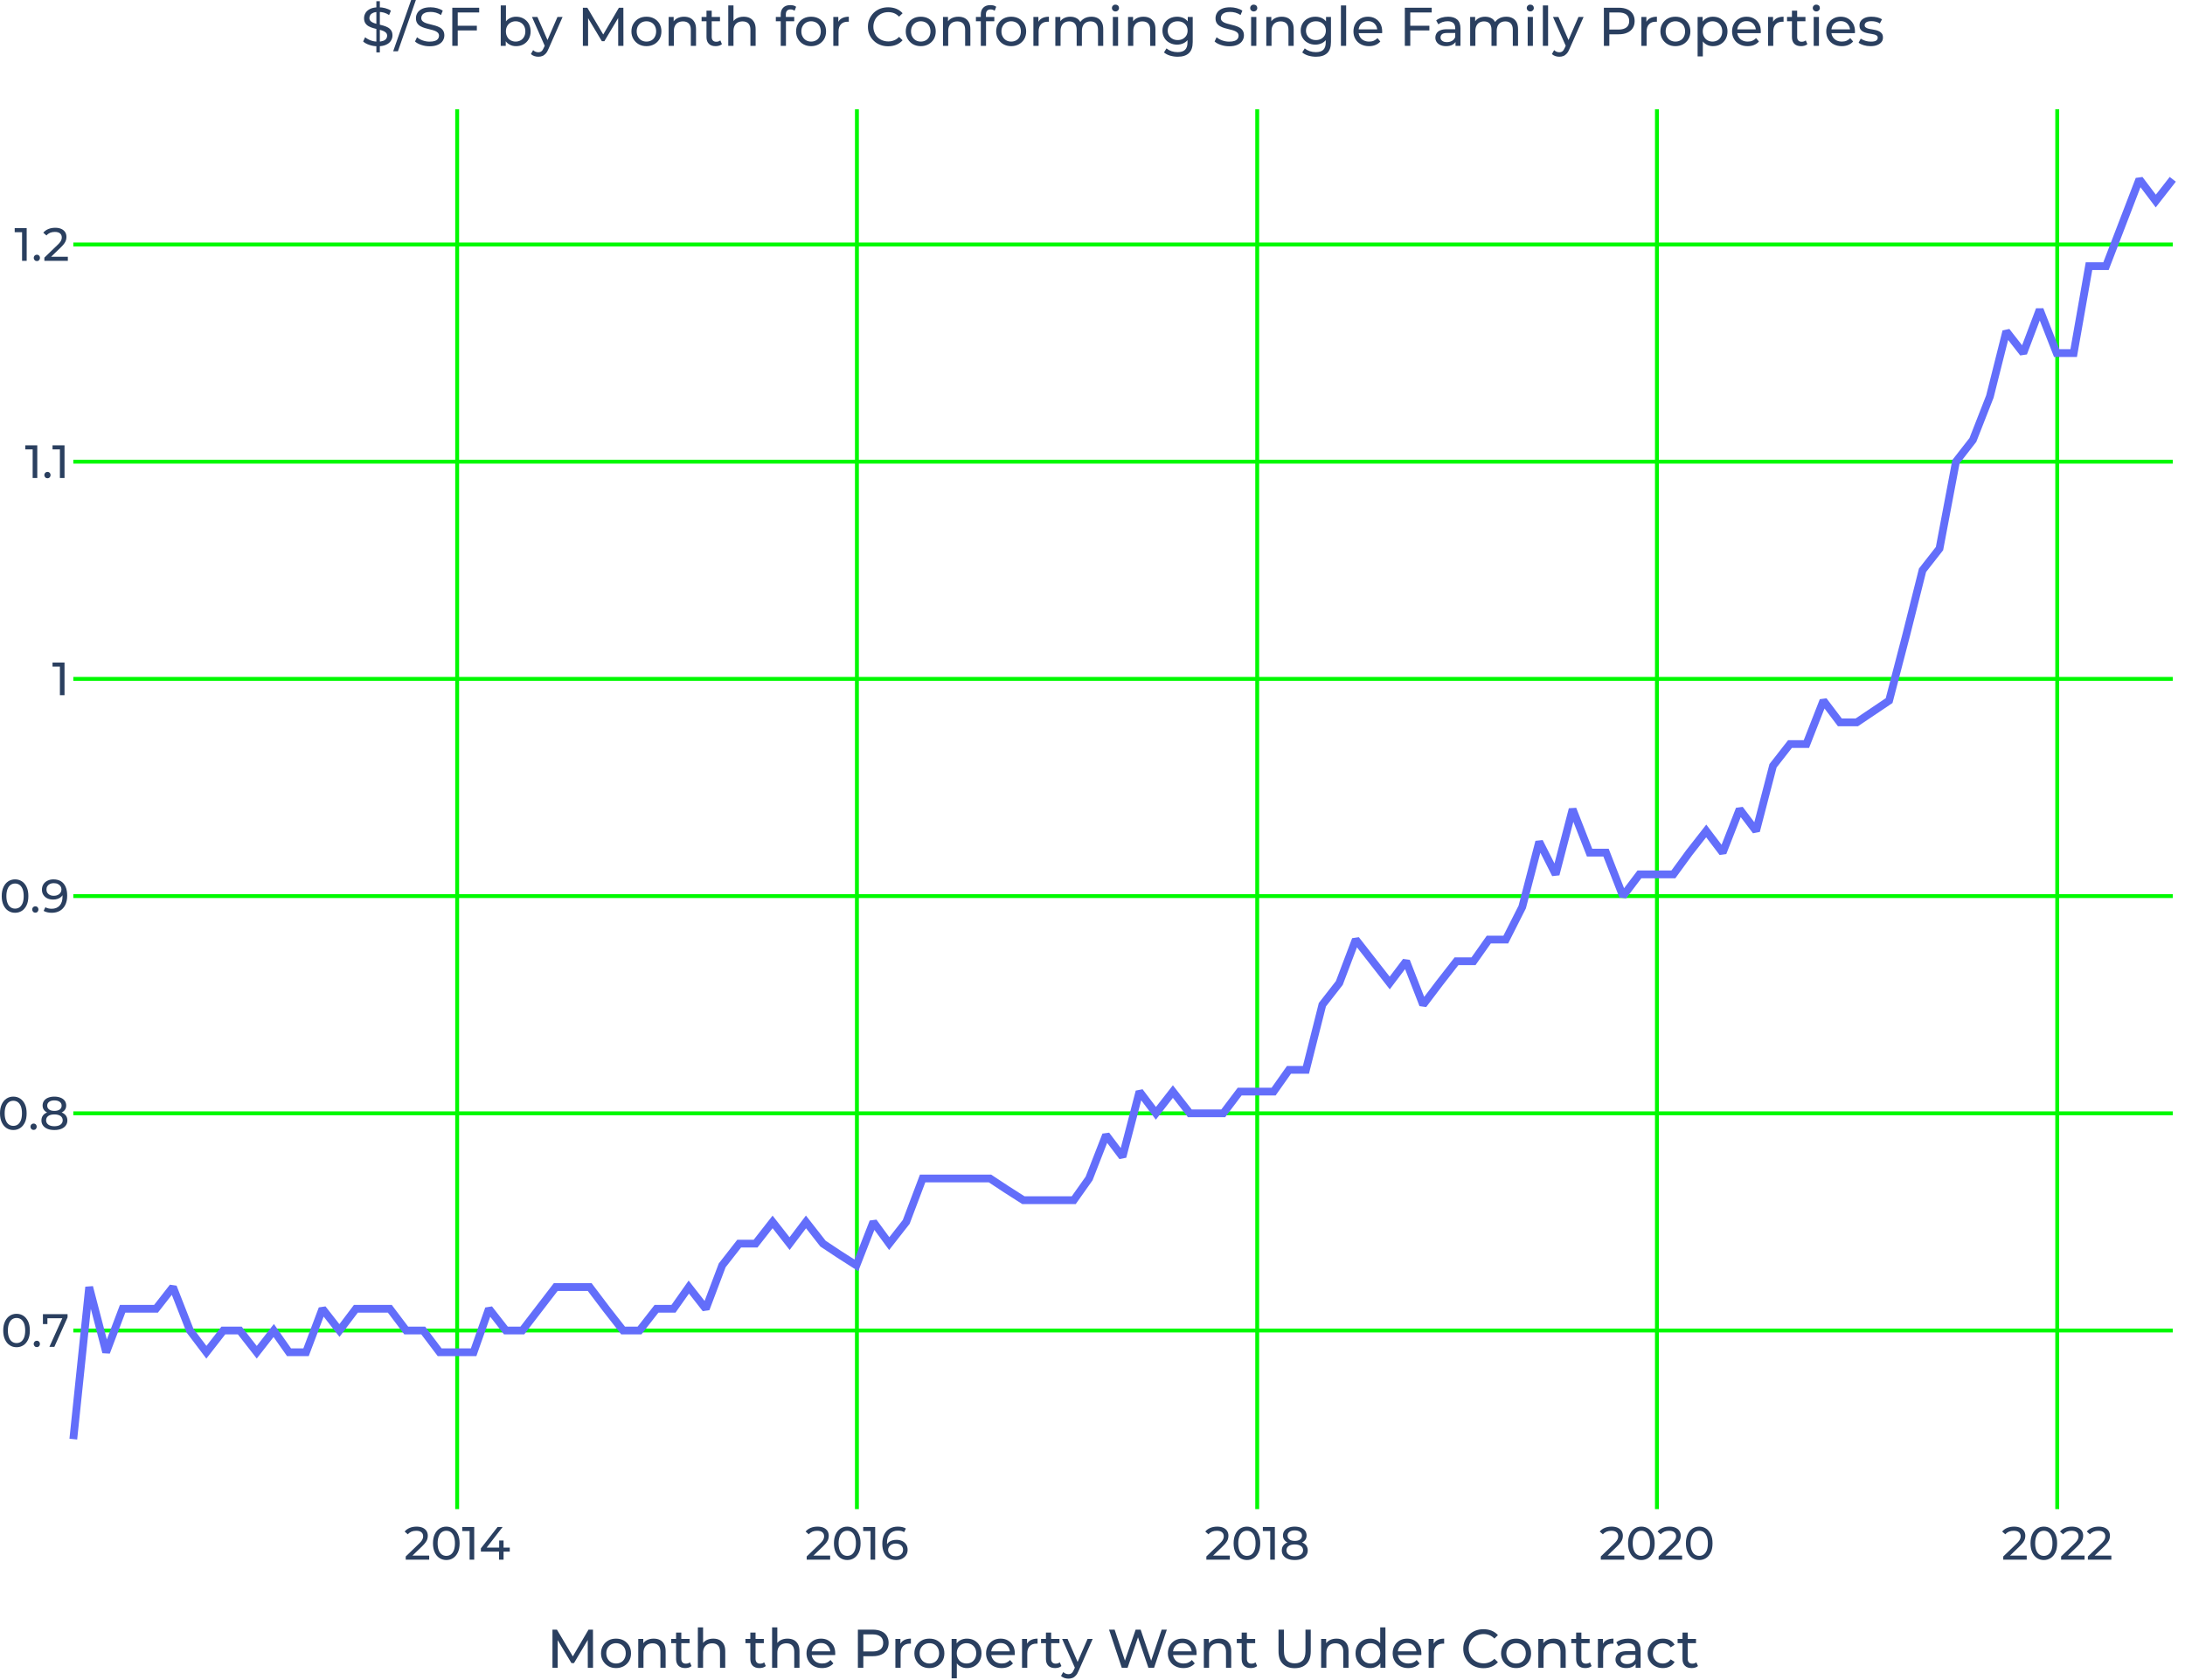 <?xml version="1.0" encoding="UTF-8" standalone="no"?>
<!DOCTYPE svg PUBLIC "-//W3C//DTD SVG 1.1//EN" "http://www.w3.org/Graphics/SVG/1.1/DTD/svg11.dtd">
<svg width="100%" height="100%" viewBox="0 0 562 432" version="1.1" xmlns="http://www.w3.org/2000/svg" xmlns:xlink="http://www.w3.org/1999/xlink" xml:space="preserve" xmlns:serif="http://www.serif.com/" style="fill-rule:evenodd;clip-rule:evenodd;">
    <g transform="matrix(1,0,0,1,-61.144,-31.886)">
        <g transform="matrix(1,0,0,1,178.73,0)">
            <path d="M0,60L0,420" style="fill:none;fill-rule:nonzero;stroke:rgb(0,249,0);stroke-width:1px;"/>
        </g>
        <g transform="matrix(1,0,0,1,281.55,0)">
            <path d="M0,60L0,420" style="fill:none;fill-rule:nonzero;stroke:rgb(0,249,0);stroke-width:1px;"/>
        </g>
        <g transform="matrix(1,0,0,1,384.51,0)">
            <path d="M0,60L0,420" style="fill:none;fill-rule:nonzero;stroke:rgb(0,249,0);stroke-width:1px;"/>
        </g>
        <g transform="matrix(1,0,0,1,487.32,0)">
            <path d="M0,60L0,420" style="fill:none;fill-rule:nonzero;stroke:rgb(0,249,0);stroke-width:1px;"/>
        </g>
        <g transform="matrix(1,0,0,1,590.28,0)">
            <path d="M0,60L0,420" style="fill:none;fill-rule:nonzero;stroke:rgb(0,249,0);stroke-width:1px;"/>
        </g>
        <g transform="matrix(1,0,0,1,0,374.07)">
            <path d="M80,0L620,0" style="fill:none;fill-rule:nonzero;stroke:rgb(0,249,0);stroke-width:1px;"/>
        </g>
        <g transform="matrix(1,0,0,1,0,318.21)">
            <path d="M80,0L620,0" style="fill:none;fill-rule:nonzero;stroke:rgb(0,249,0);stroke-width:1px;"/>
        </g>
        <g transform="matrix(1,0,0,1,0,262.34)">
            <path d="M80,0L620,0" style="fill:none;fill-rule:nonzero;stroke:rgb(0,249,0);stroke-width:1px;"/>
        </g>
        <g transform="matrix(1,0,0,1,0,206.48)">
            <path d="M80,0L620,0" style="fill:none;fill-rule:nonzero;stroke:rgb(0,249,0);stroke-width:1px;"/>
        </g>
        <g transform="matrix(1,0,0,1,0,150.62)">
            <path d="M80,0L620,0" style="fill:none;fill-rule:nonzero;stroke:rgb(0,249,0);stroke-width:1px;"/>
        </g>
        <g transform="matrix(1,0,0,1,0,94.76)">
            <path d="M80,0L620,0" style="fill:none;fill-rule:nonzero;stroke:rgb(0,249,0);stroke-width:1px;"/>
        </g>
        <g transform="matrix(1,0,0,1,80,60)">
            <path d="M0,342L4.08,302.9L8.45,319.66L12.68,308.48L21.27,308.48L25.63,302.9L30,314.07L34.23,319.66L38.59,314.07L42.82,314.07L47.18,319.66L51.55,314.07L55.49,319.66L59.86,319.66L64.08,308.48L68.45,314.07L72.68,308.48L81.41,308.48L85.63,314.07L90,314.07L94.23,319.66L102.96,319.66L106.9,308.48L111.27,314.07L115.49,314.07L124.08,302.9L132.82,302.9L137.04,308.48L141.41,314.07L145.63,314.07L150,308.48L154.37,308.48L158.31,302.9L162.68,308.48L166.9,297.31L171.27,291.72L175.49,291.72L179.86,286.14L184.23,291.72L188.45,286.14L192.82,291.72L197.04,294.52L201.41,297.31L205.77,286.14L209.86,291.72L214.23,286.14L218.45,274.97L235.77,274.97L240,277.76L244.37,280.55L257.32,280.55L261.27,274.97L265.63,263.79L269.86,269.38L274.23,252.62L278.45,258.21L282.82,252.62L287.18,258.21L295.77,258.21L300,252.62L308.73,252.62L312.68,247.03L317.04,247.03L321.27,230.28L325.63,224.69L329.86,213.52L338.59,224.69L342.82,219.1L347.18,230.28L351.41,224.69L355.77,219.1L360.14,219.1L364.08,213.52L368.45,213.52L372.68,205.14L377.04,188.38L381.27,196.76L385.63,180L390,191.17L394.23,191.17L398.59,202.34L402.82,196.76L411.55,196.76L415.63,191.17L420,185.59L424.23,191.17L428.59,180L432.82,185.59L437.18,168.83L441.55,163.24L445.77,163.24L450.14,152.07L454.37,157.66L458.73,157.66L467.04,152.07L471.41,135.31L475.63,118.55L480,112.97L484.23,90.62L488.59,85.03L492.96,73.86L497.18,57.1L501.55,62.69L505.77,51.52L510.14,62.69L514.51,62.69L518.45,40.34L522.82,40.34L531.41,18L535.63,23.59L540,18" style="fill:none;fill-rule:nonzero;stroke:rgb(99,110,250);stroke-width:2px;stroke-miterlimit:2;"/>
        </g>
        <g transform="matrix(1,0,0,1,178.73,433)">
            <g transform="matrix(12,0,0,12,-13.674,0)">
                <path d="M0.037,-0L0.037,-0.068L0.322,-0.343C0.347,-0.367 0.366,-0.388 0.379,-0.407C0.391,-0.425 0.399,-0.442 0.404,-0.458C0.408,-0.473 0.41,-0.488 0.41,-0.503C0.41,-0.539 0.397,-0.567 0.372,-0.588C0.347,-0.609 0.31,-0.619 0.261,-0.619C0.224,-0.619 0.19,-0.613 0.16,-0.601C0.13,-0.588 0.104,-0.569 0.082,-0.543L0.014,-0.602C0.041,-0.636 0.077,-0.662 0.122,-0.681C0.167,-0.699 0.216,-0.708 0.27,-0.708C0.319,-0.708 0.361,-0.7 0.397,-0.685C0.433,-0.669 0.461,-0.646 0.481,-0.617C0.5,-0.588 0.51,-0.553 0.51,-0.513C0.51,-0.49 0.507,-0.468 0.501,-0.446C0.495,-0.424 0.484,-0.401 0.467,-0.376C0.45,-0.351 0.426,-0.324 0.395,-0.293L0.141,-0.048L0.117,-0.087L0.54,-0.087L0.54,-0L0.037,-0Z" style="fill:rgb(42,63,95);fill-rule:nonzero;"/>
            </g>
            <g transform="matrix(12,0,0,12,-6.798,0)">
                <path d="M0.334,0.008C0.279,0.008 0.231,-0.006 0.188,-0.034C0.145,-0.062 0.111,-0.103 0.086,-0.156C0.061,-0.209 0.048,-0.274 0.048,-0.35C0.048,-0.426 0.061,-0.491 0.086,-0.544C0.111,-0.597 0.145,-0.638 0.188,-0.666C0.231,-0.694 0.279,-0.708 0.334,-0.708C0.388,-0.708 0.437,-0.694 0.48,-0.666C0.523,-0.638 0.557,-0.597 0.582,-0.544C0.607,-0.491 0.619,-0.426 0.619,-0.35C0.619,-0.274 0.607,-0.209 0.582,-0.156C0.557,-0.103 0.523,-0.062 0.48,-0.034C0.437,-0.006 0.388,0.008 0.334,0.008ZM0.334,-0.081C0.371,-0.081 0.403,-0.091 0.431,-0.111C0.458,-0.131 0.48,-0.161 0.496,-0.201C0.511,-0.241 0.519,-0.291 0.519,-0.35C0.519,-0.409 0.511,-0.459 0.496,-0.499C0.48,-0.539 0.458,-0.569 0.431,-0.589C0.403,-0.609 0.371,-0.619 0.334,-0.619C0.297,-0.619 0.265,-0.609 0.237,-0.589C0.209,-0.569 0.187,-0.539 0.172,-0.499C0.156,-0.459 0.148,-0.409 0.148,-0.35C0.148,-0.291 0.156,-0.241 0.172,-0.201C0.187,-0.161 0.209,-0.131 0.237,-0.111C0.265,-0.091 0.297,-0.081 0.334,-0.081Z" style="fill:rgb(42,63,95);fill-rule:nonzero;"/>
            </g>
            <g transform="matrix(12,0,0,12,1.206,0)">
                <path d="M0.166,-0L0.166,-0.66L0.209,-0.613L0.008,-0.613L0.008,-0.7L0.265,-0.7L0.265,-0L0.166,-0Z" style="fill:rgb(42,63,95);fill-rule:nonzero;"/>
            </g>
            <g transform="matrix(12,0,0,12,5.646,0)">
                <path d="M0.038,-0.172L0.038,-0.242L0.396,-0.7L0.504,-0.7L0.149,-0.242L0.098,-0.258L0.657,-0.258L0.657,-0.172L0.038,-0.172ZM0.427,-0L0.427,-0.172L0.43,-0.258L0.43,-0.41L0.524,-0.41L0.524,-0L0.427,-0Z" style="fill:rgb(42,63,95);fill-rule:nonzero;"/>
            </g>
        </g>
        <g transform="matrix(1,0,0,1,281.55,433)">
            <g transform="matrix(12,0,0,12,-13.362,0)">
                <path d="M0.037,-0L0.037,-0.068L0.322,-0.343C0.347,-0.367 0.366,-0.388 0.379,-0.407C0.391,-0.425 0.399,-0.442 0.404,-0.458C0.408,-0.473 0.41,-0.488 0.41,-0.503C0.41,-0.539 0.397,-0.567 0.372,-0.588C0.347,-0.609 0.31,-0.619 0.261,-0.619C0.224,-0.619 0.19,-0.613 0.16,-0.601C0.13,-0.588 0.104,-0.569 0.082,-0.543L0.014,-0.602C0.041,-0.636 0.077,-0.662 0.122,-0.681C0.167,-0.699 0.216,-0.708 0.27,-0.708C0.319,-0.708 0.361,-0.7 0.397,-0.685C0.433,-0.669 0.461,-0.646 0.481,-0.617C0.5,-0.588 0.51,-0.553 0.51,-0.513C0.51,-0.49 0.507,-0.468 0.501,-0.446C0.495,-0.424 0.484,-0.401 0.467,-0.376C0.45,-0.351 0.426,-0.324 0.395,-0.293L0.141,-0.048L0.117,-0.087L0.54,-0.087L0.54,-0L0.037,-0Z" style="fill:rgb(42,63,95);fill-rule:nonzero;"/>
            </g>
            <g transform="matrix(12,0,0,12,-6.486,0)">
                <path d="M0.334,0.008C0.279,0.008 0.231,-0.006 0.188,-0.034C0.145,-0.062 0.111,-0.103 0.086,-0.156C0.061,-0.209 0.048,-0.274 0.048,-0.35C0.048,-0.426 0.061,-0.491 0.086,-0.544C0.111,-0.597 0.145,-0.638 0.188,-0.666C0.231,-0.694 0.279,-0.708 0.334,-0.708C0.388,-0.708 0.437,-0.694 0.48,-0.666C0.523,-0.638 0.557,-0.597 0.582,-0.544C0.607,-0.491 0.619,-0.426 0.619,-0.35C0.619,-0.274 0.607,-0.209 0.582,-0.156C0.557,-0.103 0.523,-0.062 0.48,-0.034C0.437,-0.006 0.388,0.008 0.334,0.008ZM0.334,-0.081C0.371,-0.081 0.403,-0.091 0.431,-0.111C0.458,-0.131 0.48,-0.161 0.496,-0.201C0.511,-0.241 0.519,-0.291 0.519,-0.35C0.519,-0.409 0.511,-0.459 0.496,-0.499C0.48,-0.539 0.458,-0.569 0.431,-0.589C0.403,-0.609 0.371,-0.619 0.334,-0.619C0.297,-0.619 0.265,-0.609 0.237,-0.589C0.209,-0.569 0.187,-0.539 0.172,-0.499C0.156,-0.459 0.148,-0.409 0.148,-0.35C0.148,-0.291 0.156,-0.241 0.172,-0.201C0.187,-0.161 0.209,-0.131 0.237,-0.111C0.265,-0.091 0.297,-0.081 0.334,-0.081Z" style="fill:rgb(42,63,95);fill-rule:nonzero;"/>
            </g>
            <g transform="matrix(12,0,0,12,1.518,0)">
                <path d="M0.166,-0L0.166,-0.66L0.209,-0.613L0.008,-0.613L0.008,-0.7L0.265,-0.7L0.265,-0L0.166,-0Z" style="fill:rgb(42,63,95);fill-rule:nonzero;"/>
            </g>
            <g transform="matrix(12,0,0,12,5.958,0)">
                <path d="M0.342,0.008C0.28,0.008 0.227,-0.006 0.183,-0.033C0.139,-0.06 0.106,-0.1 0.083,-0.152C0.059,-0.203 0.048,-0.266 0.048,-0.341C0.048,-0.42 0.062,-0.487 0.09,-0.542C0.118,-0.597 0.157,-0.638 0.207,-0.666C0.257,-0.694 0.314,-0.708 0.379,-0.708C0.412,-0.708 0.444,-0.705 0.475,-0.698C0.505,-0.691 0.531,-0.681 0.553,-0.667L0.515,-0.589C0.497,-0.602 0.476,-0.61 0.454,-0.615C0.431,-0.62 0.406,-0.622 0.381,-0.622C0.31,-0.622 0.253,-0.6 0.211,-0.556C0.169,-0.511 0.148,-0.445 0.148,-0.358C0.148,-0.344 0.149,-0.327 0.15,-0.308C0.151,-0.289 0.155,-0.27 0.16,-0.251L0.126,-0.285C0.136,-0.316 0.152,-0.341 0.174,-0.363C0.195,-0.384 0.221,-0.399 0.252,-0.41C0.282,-0.42 0.315,-0.425 0.35,-0.425C0.397,-0.425 0.438,-0.416 0.474,-0.399C0.51,-0.382 0.538,-0.357 0.559,-0.326C0.58,-0.294 0.59,-0.256 0.59,-0.213C0.59,-0.168 0.579,-0.129 0.557,-0.096C0.535,-0.063 0.505,-0.037 0.468,-0.019C0.431,-0.001 0.389,0.008 0.342,0.008ZM0.338,-0.073C0.369,-0.073 0.396,-0.079 0.419,-0.09C0.442,-0.101 0.46,-0.117 0.473,-0.138C0.486,-0.158 0.493,-0.182 0.493,-0.209C0.493,-0.25 0.479,-0.283 0.45,-0.308C0.421,-0.332 0.382,-0.344 0.333,-0.344C0.301,-0.344 0.273,-0.338 0.249,-0.326C0.225,-0.314 0.206,-0.298 0.193,-0.278C0.179,-0.257 0.172,-0.234 0.172,-0.208C0.172,-0.184 0.178,-0.162 0.191,-0.142C0.204,-0.121 0.222,-0.105 0.247,-0.092C0.272,-0.079 0.302,-0.073 0.338,-0.073Z" style="fill:rgb(42,63,95);fill-rule:nonzero;"/>
            </g>
        </g>
        <g transform="matrix(1,0,0,1,384.51,433)">
            <g transform="matrix(12,0,0,12,-13.524,0)">
                <path d="M0.037,-0L0.037,-0.068L0.322,-0.343C0.347,-0.367 0.366,-0.388 0.379,-0.407C0.391,-0.425 0.399,-0.442 0.404,-0.458C0.408,-0.473 0.41,-0.488 0.41,-0.503C0.41,-0.539 0.397,-0.567 0.372,-0.588C0.347,-0.609 0.31,-0.619 0.261,-0.619C0.224,-0.619 0.19,-0.613 0.16,-0.601C0.13,-0.588 0.104,-0.569 0.082,-0.543L0.014,-0.602C0.041,-0.636 0.077,-0.662 0.122,-0.681C0.167,-0.699 0.216,-0.708 0.27,-0.708C0.319,-0.708 0.361,-0.7 0.397,-0.685C0.433,-0.669 0.461,-0.646 0.481,-0.617C0.5,-0.588 0.51,-0.553 0.51,-0.513C0.51,-0.49 0.507,-0.468 0.501,-0.446C0.495,-0.424 0.484,-0.401 0.467,-0.376C0.45,-0.351 0.426,-0.324 0.395,-0.293L0.141,-0.048L0.117,-0.087L0.54,-0.087L0.54,-0L0.037,-0Z" style="fill:rgb(42,63,95);fill-rule:nonzero;"/>
            </g>
            <g transform="matrix(12,0,0,12,-6.648,0)">
                <path d="M0.334,0.008C0.279,0.008 0.231,-0.006 0.188,-0.034C0.145,-0.062 0.111,-0.103 0.086,-0.156C0.061,-0.209 0.048,-0.274 0.048,-0.35C0.048,-0.426 0.061,-0.491 0.086,-0.544C0.111,-0.597 0.145,-0.638 0.188,-0.666C0.231,-0.694 0.279,-0.708 0.334,-0.708C0.388,-0.708 0.437,-0.694 0.48,-0.666C0.523,-0.638 0.557,-0.597 0.582,-0.544C0.607,-0.491 0.619,-0.426 0.619,-0.35C0.619,-0.274 0.607,-0.209 0.582,-0.156C0.557,-0.103 0.523,-0.062 0.48,-0.034C0.437,-0.006 0.388,0.008 0.334,0.008ZM0.334,-0.081C0.371,-0.081 0.403,-0.091 0.431,-0.111C0.458,-0.131 0.48,-0.161 0.496,-0.201C0.511,-0.241 0.519,-0.291 0.519,-0.35C0.519,-0.409 0.511,-0.459 0.496,-0.499C0.48,-0.539 0.458,-0.569 0.431,-0.589C0.403,-0.609 0.371,-0.619 0.334,-0.619C0.297,-0.619 0.265,-0.609 0.237,-0.589C0.209,-0.569 0.187,-0.539 0.172,-0.499C0.156,-0.459 0.148,-0.409 0.148,-0.35C0.148,-0.291 0.156,-0.241 0.172,-0.201C0.187,-0.161 0.209,-0.131 0.237,-0.111C0.265,-0.091 0.297,-0.081 0.334,-0.081Z" style="fill:rgb(42,63,95);fill-rule:nonzero;"/>
            </g>
            <g transform="matrix(12,0,0,12,1.356,0)">
                <path d="M0.166,-0L0.166,-0.66L0.209,-0.613L0.008,-0.613L0.008,-0.7L0.265,-0.7L0.265,-0L0.166,-0Z" style="fill:rgb(42,63,95);fill-rule:nonzero;"/>
            </g>
            <g transform="matrix(12,0,0,12,5.796,0)">
                <path d="M0.321,0.008C0.264,0.008 0.215,-0 0.174,-0.017C0.133,-0.034 0.101,-0.057 0.078,-0.089C0.055,-0.12 0.044,-0.156 0.044,-0.198C0.044,-0.239 0.055,-0.275 0.077,-0.304C0.098,-0.333 0.13,-0.355 0.171,-0.37C0.212,-0.385 0.262,-0.392 0.321,-0.392C0.38,-0.392 0.43,-0.385 0.472,-0.37C0.513,-0.355 0.545,-0.332 0.567,-0.303C0.589,-0.274 0.6,-0.239 0.6,-0.198C0.6,-0.156 0.589,-0.12 0.566,-0.089C0.543,-0.057 0.511,-0.034 0.469,-0.017C0.427,-0 0.378,0.008 0.321,0.008ZM0.321,-0.073C0.377,-0.073 0.421,-0.085 0.453,-0.108C0.484,-0.131 0.5,-0.162 0.5,-0.201C0.5,-0.24 0.484,-0.27 0.453,-0.293C0.421,-0.315 0.377,-0.326 0.321,-0.326C0.266,-0.326 0.222,-0.315 0.191,-0.293C0.16,-0.27 0.144,-0.24 0.144,-0.201C0.144,-0.162 0.16,-0.131 0.191,-0.108C0.222,-0.085 0.266,-0.073 0.321,-0.073ZM0.321,-0.338C0.268,-0.338 0.222,-0.345 0.185,-0.36C0.148,-0.374 0.119,-0.395 0.099,-0.422C0.079,-0.448 0.069,-0.481 0.069,-0.518C0.069,-0.557 0.08,-0.591 0.101,-0.62C0.122,-0.648 0.151,-0.67 0.189,-0.685C0.227,-0.7 0.271,-0.708 0.321,-0.708C0.372,-0.708 0.416,-0.7 0.454,-0.685C0.492,-0.67 0.522,-0.648 0.543,-0.62C0.564,-0.591 0.575,-0.557 0.575,-0.518C0.575,-0.481 0.565,-0.448 0.545,-0.422C0.525,-0.395 0.496,-0.374 0.458,-0.36C0.42,-0.345 0.374,-0.338 0.321,-0.338ZM0.321,-0.402C0.37,-0.402 0.408,-0.412 0.436,-0.432C0.463,-0.452 0.477,-0.479 0.477,-0.514C0.477,-0.549 0.463,-0.577 0.434,-0.597C0.405,-0.617 0.368,-0.627 0.321,-0.627C0.274,-0.627 0.237,-0.617 0.21,-0.597C0.182,-0.577 0.168,-0.549 0.168,-0.514C0.168,-0.479 0.182,-0.452 0.209,-0.432C0.236,-0.412 0.273,-0.402 0.321,-0.402Z" style="fill:rgb(42,63,95);fill-rule:nonzero;"/>
            </g>
        </g>
        <g transform="matrix(1,0,0,1,487.32,433)">
            <g transform="matrix(12,0,0,12,-14.88,0)">
                <path d="M0.037,-0L0.037,-0.068L0.322,-0.343C0.347,-0.367 0.366,-0.388 0.379,-0.407C0.391,-0.425 0.399,-0.442 0.404,-0.458C0.408,-0.473 0.41,-0.488 0.41,-0.503C0.41,-0.539 0.397,-0.567 0.372,-0.588C0.347,-0.609 0.31,-0.619 0.261,-0.619C0.224,-0.619 0.19,-0.613 0.16,-0.601C0.13,-0.588 0.104,-0.569 0.082,-0.543L0.014,-0.602C0.041,-0.636 0.077,-0.662 0.122,-0.681C0.167,-0.699 0.216,-0.708 0.27,-0.708C0.319,-0.708 0.361,-0.7 0.397,-0.685C0.433,-0.669 0.461,-0.646 0.481,-0.617C0.5,-0.588 0.51,-0.553 0.51,-0.513C0.51,-0.49 0.507,-0.468 0.501,-0.446C0.495,-0.424 0.484,-0.401 0.467,-0.376C0.45,-0.351 0.426,-0.324 0.395,-0.293L0.141,-0.048L0.117,-0.087L0.54,-0.087L0.54,-0L0.037,-0Z" style="fill:rgb(42,63,95);fill-rule:nonzero;"/>
            </g>
            <g transform="matrix(12,0,0,12,-8.004,0)">
                <path d="M0.334,0.008C0.279,0.008 0.231,-0.006 0.188,-0.034C0.145,-0.062 0.111,-0.103 0.086,-0.156C0.061,-0.209 0.048,-0.274 0.048,-0.35C0.048,-0.426 0.061,-0.491 0.086,-0.544C0.111,-0.597 0.145,-0.638 0.188,-0.666C0.231,-0.694 0.279,-0.708 0.334,-0.708C0.388,-0.708 0.437,-0.694 0.48,-0.666C0.523,-0.638 0.557,-0.597 0.582,-0.544C0.607,-0.491 0.619,-0.426 0.619,-0.35C0.619,-0.274 0.607,-0.209 0.582,-0.156C0.557,-0.103 0.523,-0.062 0.48,-0.034C0.437,-0.006 0.388,0.008 0.334,0.008ZM0.334,-0.081C0.371,-0.081 0.403,-0.091 0.431,-0.111C0.458,-0.131 0.48,-0.161 0.496,-0.201C0.511,-0.241 0.519,-0.291 0.519,-0.35C0.519,-0.409 0.511,-0.459 0.496,-0.499C0.48,-0.539 0.458,-0.569 0.431,-0.589C0.403,-0.609 0.371,-0.619 0.334,-0.619C0.297,-0.619 0.265,-0.609 0.237,-0.589C0.209,-0.569 0.187,-0.539 0.172,-0.499C0.156,-0.459 0.148,-0.409 0.148,-0.35C0.148,-0.291 0.156,-0.241 0.172,-0.201C0.187,-0.161 0.209,-0.131 0.237,-0.111C0.265,-0.091 0.297,-0.081 0.334,-0.081Z" style="fill:rgb(42,63,95);fill-rule:nonzero;"/>
            </g>
            <g transform="matrix(12,0,0,12,0,0)">
                <path d="M0.037,-0L0.037,-0.068L0.322,-0.343C0.347,-0.367 0.366,-0.388 0.379,-0.407C0.391,-0.425 0.399,-0.442 0.404,-0.458C0.408,-0.473 0.41,-0.488 0.41,-0.503C0.41,-0.539 0.397,-0.567 0.372,-0.588C0.347,-0.609 0.31,-0.619 0.261,-0.619C0.224,-0.619 0.19,-0.613 0.16,-0.601C0.13,-0.588 0.104,-0.569 0.082,-0.543L0.014,-0.602C0.041,-0.636 0.077,-0.662 0.122,-0.681C0.167,-0.699 0.216,-0.708 0.27,-0.708C0.319,-0.708 0.361,-0.7 0.397,-0.685C0.433,-0.669 0.461,-0.646 0.481,-0.617C0.5,-0.588 0.51,-0.553 0.51,-0.513C0.51,-0.49 0.507,-0.468 0.501,-0.446C0.495,-0.424 0.484,-0.401 0.467,-0.376C0.45,-0.351 0.426,-0.324 0.395,-0.293L0.141,-0.048L0.117,-0.087L0.54,-0.087L0.54,-0L0.037,-0Z" style="fill:rgb(42,63,95);fill-rule:nonzero;"/>
            </g>
            <g transform="matrix(12,0,0,12,6.876,0)">
                <path d="M0.334,0.008C0.279,0.008 0.231,-0.006 0.188,-0.034C0.145,-0.062 0.111,-0.103 0.086,-0.156C0.061,-0.209 0.048,-0.274 0.048,-0.35C0.048,-0.426 0.061,-0.491 0.086,-0.544C0.111,-0.597 0.145,-0.638 0.188,-0.666C0.231,-0.694 0.279,-0.708 0.334,-0.708C0.388,-0.708 0.437,-0.694 0.48,-0.666C0.523,-0.638 0.557,-0.597 0.582,-0.544C0.607,-0.491 0.619,-0.426 0.619,-0.35C0.619,-0.274 0.607,-0.209 0.582,-0.156C0.557,-0.103 0.523,-0.062 0.48,-0.034C0.437,-0.006 0.388,0.008 0.334,0.008ZM0.334,-0.081C0.371,-0.081 0.403,-0.091 0.431,-0.111C0.458,-0.131 0.48,-0.161 0.496,-0.201C0.511,-0.241 0.519,-0.291 0.519,-0.35C0.519,-0.409 0.511,-0.459 0.496,-0.499C0.48,-0.539 0.458,-0.569 0.431,-0.589C0.403,-0.609 0.371,-0.619 0.334,-0.619C0.297,-0.619 0.265,-0.609 0.237,-0.589C0.209,-0.569 0.187,-0.539 0.172,-0.499C0.156,-0.459 0.148,-0.409 0.148,-0.35C0.148,-0.291 0.156,-0.241 0.172,-0.201C0.187,-0.161 0.209,-0.131 0.237,-0.111C0.265,-0.091 0.297,-0.081 0.334,-0.081Z" style="fill:rgb(42,63,95);fill-rule:nonzero;"/>
            </g>
        </g>
        <g transform="matrix(1,0,0,1,590.28,433)">
            <g transform="matrix(12,0,0,12,-14.328,0)">
                <path d="M0.037,-0L0.037,-0.068L0.322,-0.343C0.347,-0.367 0.366,-0.388 0.379,-0.407C0.391,-0.425 0.399,-0.442 0.404,-0.458C0.408,-0.473 0.41,-0.488 0.41,-0.503C0.41,-0.539 0.397,-0.567 0.372,-0.588C0.347,-0.609 0.31,-0.619 0.261,-0.619C0.224,-0.619 0.19,-0.613 0.16,-0.601C0.13,-0.588 0.104,-0.569 0.082,-0.543L0.014,-0.602C0.041,-0.636 0.077,-0.662 0.122,-0.681C0.167,-0.699 0.216,-0.708 0.27,-0.708C0.319,-0.708 0.361,-0.7 0.397,-0.685C0.433,-0.669 0.461,-0.646 0.481,-0.617C0.5,-0.588 0.51,-0.553 0.51,-0.513C0.51,-0.49 0.507,-0.468 0.501,-0.446C0.495,-0.424 0.484,-0.401 0.467,-0.376C0.45,-0.351 0.426,-0.324 0.395,-0.293L0.141,-0.048L0.117,-0.087L0.54,-0.087L0.54,-0L0.037,-0Z" style="fill:rgb(42,63,95);fill-rule:nonzero;"/>
            </g>
            <g transform="matrix(12,0,0,12,-7.452,0)">
                <path d="M0.334,0.008C0.279,0.008 0.231,-0.006 0.188,-0.034C0.145,-0.062 0.111,-0.103 0.086,-0.156C0.061,-0.209 0.048,-0.274 0.048,-0.35C0.048,-0.426 0.061,-0.491 0.086,-0.544C0.111,-0.597 0.145,-0.638 0.188,-0.666C0.231,-0.694 0.279,-0.708 0.334,-0.708C0.388,-0.708 0.437,-0.694 0.48,-0.666C0.523,-0.638 0.557,-0.597 0.582,-0.544C0.607,-0.491 0.619,-0.426 0.619,-0.35C0.619,-0.274 0.607,-0.209 0.582,-0.156C0.557,-0.103 0.523,-0.062 0.48,-0.034C0.437,-0.006 0.388,0.008 0.334,0.008ZM0.334,-0.081C0.371,-0.081 0.403,-0.091 0.431,-0.111C0.458,-0.131 0.48,-0.161 0.496,-0.201C0.511,-0.241 0.519,-0.291 0.519,-0.35C0.519,-0.409 0.511,-0.459 0.496,-0.499C0.48,-0.539 0.458,-0.569 0.431,-0.589C0.403,-0.609 0.371,-0.619 0.334,-0.619C0.297,-0.619 0.265,-0.609 0.237,-0.589C0.209,-0.569 0.187,-0.539 0.172,-0.499C0.156,-0.459 0.148,-0.409 0.148,-0.35C0.148,-0.291 0.156,-0.241 0.172,-0.201C0.187,-0.161 0.209,-0.131 0.237,-0.111C0.265,-0.091 0.297,-0.081 0.334,-0.081Z" style="fill:rgb(42,63,95);fill-rule:nonzero;"/>
            </g>
            <g transform="matrix(12,0,0,12,0.552,0)">
                <path d="M0.037,-0L0.037,-0.068L0.322,-0.343C0.347,-0.367 0.366,-0.388 0.379,-0.407C0.391,-0.425 0.399,-0.442 0.404,-0.458C0.408,-0.473 0.41,-0.488 0.41,-0.503C0.41,-0.539 0.397,-0.567 0.372,-0.588C0.347,-0.609 0.31,-0.619 0.261,-0.619C0.224,-0.619 0.19,-0.613 0.16,-0.601C0.13,-0.588 0.104,-0.569 0.082,-0.543L0.014,-0.602C0.041,-0.636 0.077,-0.662 0.122,-0.681C0.167,-0.699 0.216,-0.708 0.27,-0.708C0.319,-0.708 0.361,-0.7 0.397,-0.685C0.433,-0.669 0.461,-0.646 0.481,-0.617C0.5,-0.588 0.51,-0.553 0.51,-0.513C0.51,-0.49 0.507,-0.468 0.501,-0.446C0.495,-0.424 0.484,-0.401 0.467,-0.376C0.45,-0.351 0.426,-0.324 0.395,-0.293L0.141,-0.048L0.117,-0.087L0.54,-0.087L0.54,-0L0.037,-0Z" style="fill:rgb(42,63,95);fill-rule:nonzero;"/>
            </g>
            <g transform="matrix(12,0,0,12,7.44,0)">
                <path d="M0.037,-0L0.037,-0.068L0.322,-0.343C0.347,-0.367 0.366,-0.388 0.379,-0.407C0.391,-0.425 0.399,-0.442 0.404,-0.458C0.408,-0.473 0.41,-0.488 0.41,-0.503C0.41,-0.539 0.397,-0.567 0.372,-0.588C0.347,-0.609 0.31,-0.619 0.261,-0.619C0.224,-0.619 0.19,-0.613 0.16,-0.601C0.13,-0.588 0.104,-0.569 0.082,-0.543L0.014,-0.602C0.041,-0.636 0.077,-0.662 0.122,-0.681C0.167,-0.699 0.216,-0.708 0.27,-0.708C0.319,-0.708 0.361,-0.7 0.397,-0.685C0.433,-0.669 0.461,-0.646 0.481,-0.617C0.5,-0.588 0.51,-0.553 0.51,-0.513C0.51,-0.49 0.507,-0.468 0.501,-0.446C0.495,-0.424 0.484,-0.401 0.467,-0.376C0.45,-0.351 0.426,-0.324 0.395,-0.293L0.141,-0.048L0.117,-0.087L0.54,-0.087L0.54,-0L0.037,-0Z" style="fill:rgb(42,63,95);fill-rule:nonzero;"/>
            </g>
        </g>
        <g transform="matrix(1,0,0,1,79,378.27)">
            <g transform="matrix(12,0,0,12,-17.604,0)">
                <path d="M0.334,0.008C0.279,0.008 0.231,-0.006 0.188,-0.034C0.145,-0.062 0.111,-0.103 0.086,-0.156C0.061,-0.209 0.048,-0.274 0.048,-0.35C0.048,-0.426 0.061,-0.491 0.086,-0.544C0.111,-0.597 0.145,-0.638 0.188,-0.666C0.231,-0.694 0.279,-0.708 0.334,-0.708C0.388,-0.708 0.437,-0.694 0.48,-0.666C0.523,-0.638 0.557,-0.597 0.582,-0.544C0.607,-0.491 0.619,-0.426 0.619,-0.35C0.619,-0.274 0.607,-0.209 0.582,-0.156C0.557,-0.103 0.523,-0.062 0.48,-0.034C0.437,-0.006 0.388,0.008 0.334,0.008ZM0.334,-0.081C0.371,-0.081 0.403,-0.091 0.431,-0.111C0.458,-0.131 0.48,-0.161 0.496,-0.201C0.511,-0.241 0.519,-0.291 0.519,-0.35C0.519,-0.409 0.511,-0.459 0.496,-0.499C0.48,-0.539 0.458,-0.569 0.431,-0.589C0.403,-0.609 0.371,-0.619 0.334,-0.619C0.297,-0.619 0.265,-0.609 0.237,-0.589C0.209,-0.569 0.187,-0.539 0.172,-0.499C0.156,-0.459 0.148,-0.409 0.148,-0.35C0.148,-0.291 0.156,-0.241 0.172,-0.201C0.187,-0.161 0.209,-0.131 0.237,-0.111C0.265,-0.091 0.297,-0.081 0.334,-0.081Z" style="fill:rgb(42,63,95);fill-rule:nonzero;"/>
            </g>
            <g transform="matrix(12,0,0,12,-9.744,0)">
                <path d="M0.114,0.006C0.095,0.006 0.079,-0 0.066,-0.014C0.053,-0.027 0.046,-0.043 0.046,-0.063C0.046,-0.083 0.053,-0.099 0.066,-0.112C0.079,-0.125 0.095,-0.131 0.114,-0.131C0.132,-0.131 0.148,-0.125 0.161,-0.112C0.173,-0.099 0.18,-0.083 0.18,-0.063C0.18,-0.043 0.173,-0.027 0.161,-0.014C0.148,-0 0.132,0.006 0.114,0.006Z" style="fill:rgb(42,63,95);fill-rule:nonzero;"/>
            </g>
            <g transform="matrix(12,0,0,12,-7.176,0)">
                <path d="M0.169,-0L0.466,-0.658L0.492,-0.613L0.076,-0.613L0.126,-0.662L0.126,-0.488L0.03,-0.488L0.03,-0.7L0.558,-0.7L0.558,-0.632L0.275,-0L0.169,-0Z" style="fill:rgb(42,63,95);fill-rule:nonzero;"/>
            </g>
        </g>
        <g transform="matrix(1,0,0,1,79,322.41)">
            <g transform="matrix(12,0,0,12,-18.432,0)">
                <path d="M0.334,0.008C0.279,0.008 0.231,-0.006 0.188,-0.034C0.145,-0.062 0.111,-0.103 0.086,-0.156C0.061,-0.209 0.048,-0.274 0.048,-0.35C0.048,-0.426 0.061,-0.491 0.086,-0.544C0.111,-0.597 0.145,-0.638 0.188,-0.666C0.231,-0.694 0.279,-0.708 0.334,-0.708C0.388,-0.708 0.437,-0.694 0.48,-0.666C0.523,-0.638 0.557,-0.597 0.582,-0.544C0.607,-0.491 0.619,-0.426 0.619,-0.35C0.619,-0.274 0.607,-0.209 0.582,-0.156C0.557,-0.103 0.523,-0.062 0.48,-0.034C0.437,-0.006 0.388,0.008 0.334,0.008ZM0.334,-0.081C0.371,-0.081 0.403,-0.091 0.431,-0.111C0.458,-0.131 0.48,-0.161 0.496,-0.201C0.511,-0.241 0.519,-0.291 0.519,-0.35C0.519,-0.409 0.511,-0.459 0.496,-0.499C0.48,-0.539 0.458,-0.569 0.431,-0.589C0.403,-0.609 0.371,-0.619 0.334,-0.619C0.297,-0.619 0.265,-0.609 0.237,-0.589C0.209,-0.569 0.187,-0.539 0.172,-0.499C0.156,-0.459 0.148,-0.409 0.148,-0.35C0.148,-0.291 0.156,-0.241 0.172,-0.201C0.187,-0.161 0.209,-0.131 0.237,-0.111C0.265,-0.091 0.297,-0.081 0.334,-0.081Z" style="fill:rgb(42,63,95);fill-rule:nonzero;"/>
            </g>
            <g transform="matrix(12,0,0,12,-10.572,0)">
                <path d="M0.114,0.006C0.095,0.006 0.079,-0 0.066,-0.014C0.053,-0.027 0.046,-0.043 0.046,-0.063C0.046,-0.083 0.053,-0.099 0.066,-0.112C0.079,-0.125 0.095,-0.131 0.114,-0.131C0.132,-0.131 0.148,-0.125 0.161,-0.112C0.173,-0.099 0.18,-0.083 0.18,-0.063C0.18,-0.043 0.173,-0.027 0.161,-0.014C0.148,-0 0.132,0.006 0.114,0.006Z" style="fill:rgb(42,63,95);fill-rule:nonzero;"/>
            </g>
            <g transform="matrix(12,0,0,12,-7.728,0)">
                <path d="M0.321,0.008C0.264,0.008 0.215,-0 0.174,-0.017C0.133,-0.034 0.101,-0.057 0.078,-0.089C0.055,-0.12 0.044,-0.156 0.044,-0.198C0.044,-0.239 0.055,-0.275 0.077,-0.304C0.098,-0.333 0.13,-0.355 0.171,-0.37C0.212,-0.385 0.262,-0.392 0.321,-0.392C0.38,-0.392 0.43,-0.385 0.472,-0.37C0.513,-0.355 0.545,-0.332 0.567,-0.303C0.589,-0.274 0.6,-0.239 0.6,-0.198C0.6,-0.156 0.589,-0.12 0.566,-0.089C0.543,-0.057 0.511,-0.034 0.469,-0.017C0.427,-0 0.378,0.008 0.321,0.008ZM0.321,-0.073C0.377,-0.073 0.421,-0.085 0.453,-0.108C0.484,-0.131 0.5,-0.162 0.5,-0.201C0.5,-0.24 0.484,-0.27 0.453,-0.293C0.421,-0.315 0.377,-0.326 0.321,-0.326C0.266,-0.326 0.222,-0.315 0.191,-0.293C0.16,-0.27 0.144,-0.24 0.144,-0.201C0.144,-0.162 0.16,-0.131 0.191,-0.108C0.222,-0.085 0.266,-0.073 0.321,-0.073ZM0.321,-0.338C0.268,-0.338 0.222,-0.345 0.185,-0.36C0.148,-0.374 0.119,-0.395 0.099,-0.422C0.079,-0.448 0.069,-0.481 0.069,-0.518C0.069,-0.557 0.08,-0.591 0.101,-0.62C0.122,-0.648 0.151,-0.67 0.189,-0.685C0.227,-0.7 0.271,-0.708 0.321,-0.708C0.372,-0.708 0.416,-0.7 0.454,-0.685C0.492,-0.67 0.522,-0.648 0.543,-0.62C0.564,-0.591 0.575,-0.557 0.575,-0.518C0.575,-0.481 0.565,-0.448 0.545,-0.422C0.525,-0.395 0.496,-0.374 0.458,-0.36C0.42,-0.345 0.374,-0.338 0.321,-0.338ZM0.321,-0.402C0.37,-0.402 0.408,-0.412 0.436,-0.432C0.463,-0.452 0.477,-0.479 0.477,-0.514C0.477,-0.549 0.463,-0.577 0.434,-0.597C0.405,-0.617 0.368,-0.627 0.321,-0.627C0.274,-0.627 0.237,-0.617 0.21,-0.597C0.182,-0.577 0.168,-0.549 0.168,-0.514C0.168,-0.479 0.182,-0.452 0.209,-0.432C0.236,-0.412 0.273,-0.402 0.321,-0.402Z" style="fill:rgb(42,63,95);fill-rule:nonzero;"/>
            </g>
        </g>
        <g transform="matrix(1,0,0,1,79,266.54)">
            <g transform="matrix(12,0,0,12,-17.988,0)">
                <path d="M0.334,0.008C0.279,0.008 0.231,-0.006 0.188,-0.034C0.145,-0.062 0.111,-0.103 0.086,-0.156C0.061,-0.209 0.048,-0.274 0.048,-0.35C0.048,-0.426 0.061,-0.491 0.086,-0.544C0.111,-0.597 0.145,-0.638 0.188,-0.666C0.231,-0.694 0.279,-0.708 0.334,-0.708C0.388,-0.708 0.437,-0.694 0.48,-0.666C0.523,-0.638 0.557,-0.597 0.582,-0.544C0.607,-0.491 0.619,-0.426 0.619,-0.35C0.619,-0.274 0.607,-0.209 0.582,-0.156C0.557,-0.103 0.523,-0.062 0.48,-0.034C0.437,-0.006 0.388,0.008 0.334,0.008ZM0.334,-0.081C0.371,-0.081 0.403,-0.091 0.431,-0.111C0.458,-0.131 0.48,-0.161 0.496,-0.201C0.511,-0.241 0.519,-0.291 0.519,-0.35C0.519,-0.409 0.511,-0.459 0.496,-0.499C0.48,-0.539 0.458,-0.569 0.431,-0.589C0.403,-0.609 0.371,-0.619 0.334,-0.619C0.297,-0.619 0.265,-0.609 0.237,-0.589C0.209,-0.569 0.187,-0.539 0.172,-0.499C0.156,-0.459 0.148,-0.409 0.148,-0.35C0.148,-0.291 0.156,-0.241 0.172,-0.201C0.187,-0.161 0.209,-0.131 0.237,-0.111C0.265,-0.091 0.297,-0.081 0.334,-0.081Z" style="fill:rgb(42,63,95);fill-rule:nonzero;"/>
            </g>
            <g transform="matrix(12,0,0,12,-10.128,0)">
                <path d="M0.114,0.006C0.095,0.006 0.079,-0 0.066,-0.014C0.053,-0.027 0.046,-0.043 0.046,-0.063C0.046,-0.083 0.053,-0.099 0.066,-0.112C0.079,-0.125 0.095,-0.131 0.114,-0.131C0.132,-0.131 0.148,-0.125 0.161,-0.112C0.173,-0.099 0.18,-0.083 0.18,-0.063C0.18,-0.043 0.173,-0.027 0.161,-0.014C0.148,-0 0.132,0.006 0.114,0.006Z" style="fill:rgb(42,63,95);fill-rule:nonzero;"/>
            </g>
            <g transform="matrix(12,0,0,12,-7.404,0)">
                <path d="M0.275,-0.708C0.338,-0.708 0.392,-0.694 0.436,-0.667C0.479,-0.64 0.512,-0.6 0.535,-0.549C0.558,-0.497 0.569,-0.434 0.569,-0.359C0.569,-0.28 0.555,-0.213 0.527,-0.158C0.499,-0.103 0.46,-0.062 0.411,-0.034C0.362,-0.006 0.304,0.008 0.238,0.008C0.205,0.008 0.174,0.005 0.144,-0.002C0.113,-0.009 0.087,-0.019 0.064,-0.033L0.102,-0.111C0.121,-0.099 0.141,-0.091 0.165,-0.086C0.188,-0.081 0.212,-0.078 0.237,-0.078C0.308,-0.078 0.364,-0.1 0.406,-0.145C0.448,-0.189 0.469,-0.255 0.469,-0.342C0.469,-0.356 0.468,-0.373 0.467,-0.392C0.466,-0.411 0.463,-0.43 0.458,-0.449L0.491,-0.415C0.482,-0.384 0.466,-0.359 0.445,-0.338C0.423,-0.317 0.397,-0.301 0.367,-0.291C0.336,-0.28 0.303,-0.275 0.267,-0.275C0.221,-0.275 0.18,-0.284 0.144,-0.301C0.108,-0.318 0.08,-0.343 0.059,-0.375C0.038,-0.406 0.028,-0.444 0.028,-0.487C0.028,-0.532 0.039,-0.572 0.061,-0.605C0.082,-0.638 0.112,-0.663 0.15,-0.681C0.187,-0.699 0.229,-0.708 0.275,-0.708ZM0.279,-0.627C0.249,-0.627 0.222,-0.621 0.199,-0.61C0.176,-0.599 0.158,-0.583 0.145,-0.563C0.131,-0.543 0.125,-0.519 0.125,-0.491C0.125,-0.45 0.139,-0.417 0.168,-0.393C0.197,-0.368 0.235,-0.356 0.284,-0.356C0.316,-0.356 0.344,-0.362 0.369,-0.374C0.393,-0.386 0.412,-0.402 0.426,-0.423C0.439,-0.444 0.446,-0.467 0.446,-0.492C0.446,-0.517 0.44,-0.539 0.427,-0.559C0.414,-0.579 0.396,-0.595 0.371,-0.608C0.346,-0.621 0.316,-0.627 0.279,-0.627Z" style="fill:rgb(42,63,95);fill-rule:nonzero;"/>
            </g>
        </g>
        <g transform="matrix(1,0,0,1,79,210.68)">
            <g transform="matrix(12,0,0,12,-4.44,0)">
                <path d="M0.166,-0L0.166,-0.66L0.209,-0.613L0.008,-0.613L0.008,-0.7L0.265,-0.7L0.265,-0L0.166,-0Z" style="fill:rgb(42,63,95);fill-rule:nonzero;"/>
            </g>
        </g>
        <g transform="matrix(1,0,0,1,79,154.82)">
            <g transform="matrix(12,0,0,12,-11.448,0)">
                <path d="M0.166,-0L0.166,-0.66L0.209,-0.613L0.008,-0.613L0.008,-0.7L0.265,-0.7L0.265,-0L0.166,-0Z" style="fill:rgb(42,63,95);fill-rule:nonzero;"/>
            </g>
            <g transform="matrix(12,0,0,12,-7.008,0)">
                <path d="M0.114,0.006C0.095,0.006 0.079,-0 0.066,-0.014C0.053,-0.027 0.046,-0.043 0.046,-0.063C0.046,-0.083 0.053,-0.099 0.066,-0.112C0.079,-0.125 0.095,-0.131 0.114,-0.131C0.132,-0.131 0.148,-0.125 0.161,-0.112C0.173,-0.099 0.18,-0.083 0.18,-0.063C0.18,-0.043 0.173,-0.027 0.161,-0.014C0.148,-0 0.132,0.006 0.114,0.006Z" style="fill:rgb(42,63,95);fill-rule:nonzero;"/>
            </g>
            <g transform="matrix(12,0,0,12,-4.44,0)">
                <path d="M0.166,-0L0.166,-0.66L0.209,-0.613L0.008,-0.613L0.008,-0.7L0.265,-0.7L0.265,-0L0.166,-0Z" style="fill:rgb(42,63,95);fill-rule:nonzero;"/>
            </g>
        </g>
        <g transform="matrix(1,0,0,1,79,98.96)">
            <g transform="matrix(12,0,0,12,-14.172,0)">
                <path d="M0.166,-0L0.166,-0.66L0.209,-0.613L0.008,-0.613L0.008,-0.7L0.265,-0.7L0.265,-0L0.166,-0Z" style="fill:rgb(42,63,95);fill-rule:nonzero;"/>
            </g>
            <g transform="matrix(12,0,0,12,-9.732,0)">
                <path d="M0.114,0.006C0.095,0.006 0.079,-0 0.066,-0.014C0.053,-0.027 0.046,-0.043 0.046,-0.063C0.046,-0.083 0.053,-0.099 0.066,-0.112C0.079,-0.125 0.095,-0.131 0.114,-0.131C0.132,-0.131 0.148,-0.125 0.161,-0.112C0.173,-0.099 0.18,-0.083 0.18,-0.063C0.18,-0.043 0.173,-0.027 0.161,-0.014C0.148,-0 0.132,0.006 0.114,0.006Z" style="fill:rgb(42,63,95);fill-rule:nonzero;"/>
            </g>
            <g transform="matrix(12,0,0,12,-6.888,0)">
                <path d="M0.037,-0L0.037,-0.068L0.322,-0.343C0.347,-0.367 0.366,-0.388 0.379,-0.407C0.391,-0.425 0.399,-0.442 0.404,-0.458C0.408,-0.473 0.41,-0.488 0.41,-0.503C0.41,-0.539 0.397,-0.567 0.372,-0.588C0.347,-0.609 0.31,-0.619 0.261,-0.619C0.224,-0.619 0.19,-0.613 0.16,-0.601C0.13,-0.588 0.104,-0.569 0.082,-0.543L0.014,-0.602C0.041,-0.636 0.077,-0.662 0.122,-0.681C0.167,-0.699 0.216,-0.708 0.27,-0.708C0.319,-0.708 0.361,-0.7 0.397,-0.685C0.433,-0.669 0.461,-0.646 0.481,-0.617C0.5,-0.588 0.51,-0.553 0.51,-0.513C0.51,-0.49 0.507,-0.468 0.501,-0.446C0.495,-0.424 0.484,-0.401 0.467,-0.376C0.45,-0.351 0.426,-0.324 0.395,-0.293L0.141,-0.048L0.117,-0.087L0.54,-0.087L0.54,-0L0.037,-0Z" style="fill:rgb(42,63,95);fill-rule:nonzero;"/>
            </g>
        </g>
        <g transform="matrix(1,0,0,1,350,460.8)">
            <g transform="matrix(14,0,0,14,-148.225,0)">
                <path d="M0.105,-0L0.105,-0.7L0.187,-0.7L0.501,-0.171L0.457,-0.171L0.767,-0.7L0.849,-0.7L0.85,-0L0.754,-0L0.753,-0.549L0.776,-0.549L0.5,-0.085L0.454,-0.085L0.176,-0.549L0.201,-0.549L0.201,-0L0.105,-0Z" style="fill:rgb(42,63,95);fill-rule:nonzero;"/>
            </g>
            <g transform="matrix(14,0,0,14,-134.855,0)">
                <path d="M0.318,0.006C0.265,0.006 0.217,-0.006 0.176,-0.029C0.135,-0.052 0.102,-0.085 0.078,-0.126C0.054,-0.167 0.042,-0.213 0.042,-0.265C0.042,-0.318 0.054,-0.364 0.078,-0.405C0.102,-0.446 0.135,-0.478 0.176,-0.501C0.217,-0.524 0.265,-0.535 0.318,-0.535C0.371,-0.535 0.418,-0.524 0.46,-0.501C0.501,-0.478 0.534,-0.446 0.558,-0.406C0.581,-0.365 0.593,-0.318 0.593,-0.265C0.593,-0.212 0.581,-0.166 0.558,-0.125C0.534,-0.084 0.501,-0.052 0.46,-0.029C0.418,-0.006 0.371,0.006 0.318,0.006ZM0.318,-0.078C0.352,-0.078 0.383,-0.086 0.41,-0.101C0.437,-0.116 0.458,-0.138 0.473,-0.167C0.488,-0.195 0.496,-0.228 0.496,-0.265C0.496,-0.303 0.488,-0.336 0.473,-0.364C0.458,-0.391 0.437,-0.413 0.41,-0.428C0.383,-0.443 0.352,-0.451 0.318,-0.451C0.284,-0.451 0.254,-0.443 0.227,-0.428C0.2,-0.413 0.179,-0.391 0.163,-0.364C0.147,-0.336 0.139,-0.303 0.139,-0.265C0.139,-0.228 0.147,-0.195 0.163,-0.167C0.179,-0.138 0.2,-0.116 0.227,-0.101C0.254,-0.086 0.284,-0.078 0.318,-0.078Z" style="fill:rgb(42,63,95);fill-rule:nonzero;"/>
            </g>
            <g transform="matrix(14,0,0,14,-125.965,0)">
                <path d="M0.374,-0.535C0.417,-0.535 0.456,-0.527 0.489,-0.51C0.522,-0.493 0.547,-0.468 0.566,-0.434C0.585,-0.4 0.594,-0.357 0.594,-0.305L0.594,-0L0.498,-0L0.498,-0.294C0.498,-0.345 0.486,-0.384 0.461,-0.41C0.436,-0.436 0.4,-0.449 0.355,-0.449C0.321,-0.449 0.291,-0.442 0.266,-0.429C0.241,-0.416 0.221,-0.396 0.208,-0.37C0.194,-0.344 0.187,-0.312 0.187,-0.273L0.187,-0L0.091,-0L0.091,-0.53L0.183,-0.53L0.183,-0.387L0.168,-0.425C0.185,-0.46 0.212,-0.487 0.248,-0.506C0.284,-0.525 0.326,-0.535 0.374,-0.535Z" style="fill:rgb(42,63,95);fill-rule:nonzero;"/>
            </g>
            <g transform="matrix(14,0,0,14,-116.431,0)">
                <path d="M0.273,0.006C0.22,0.006 0.178,-0.008 0.149,-0.037C0.12,-0.066 0.105,-0.107 0.105,-0.16L0.105,-0.646L0.201,-0.646L0.201,-0.164C0.201,-0.135 0.208,-0.113 0.223,-0.098C0.237,-0.083 0.257,-0.075 0.284,-0.075C0.314,-0.075 0.339,-0.083 0.359,-0.1L0.389,-0.031C0.374,-0.018 0.357,-0.009 0.337,-0.003C0.316,0.003 0.295,0.006 0.273,0.006ZM0.015,-0.451L0.015,-0.53L0.353,-0.53L0.353,-0.451L0.015,-0.451Z" style="fill:rgb(42,63,95);fill-rule:nonzero;"/>
            </g>
            <g transform="matrix(14,0,0,14,-110.635,0)">
                <path d="M0.374,-0.535C0.417,-0.535 0.456,-0.527 0.489,-0.51C0.522,-0.493 0.547,-0.468 0.566,-0.434C0.585,-0.4 0.594,-0.357 0.594,-0.305L0.594,-0L0.498,-0L0.498,-0.294C0.498,-0.345 0.486,-0.384 0.461,-0.41C0.436,-0.436 0.4,-0.449 0.355,-0.449C0.321,-0.449 0.291,-0.442 0.266,-0.429C0.241,-0.416 0.221,-0.396 0.208,-0.37C0.194,-0.344 0.187,-0.312 0.187,-0.273L0.187,-0L0.091,-0L0.091,-0.742L0.187,-0.742L0.187,-0.387L0.168,-0.425C0.185,-0.46 0.212,-0.487 0.248,-0.506C0.284,-0.525 0.326,-0.535 0.374,-0.535Z" style="fill:rgb(42,63,95);fill-rule:nonzero;"/>
            </g>
            <g transform="matrix(14,0,0,14,-97.335,0)">
                <path d="M0.273,0.006C0.22,0.006 0.178,-0.008 0.149,-0.037C0.12,-0.066 0.105,-0.107 0.105,-0.16L0.105,-0.646L0.201,-0.646L0.201,-0.164C0.201,-0.135 0.208,-0.113 0.223,-0.098C0.237,-0.083 0.257,-0.075 0.284,-0.075C0.314,-0.075 0.339,-0.083 0.359,-0.1L0.389,-0.031C0.374,-0.018 0.357,-0.009 0.337,-0.003C0.316,0.003 0.295,0.006 0.273,0.006ZM0.015,-0.451L0.015,-0.53L0.353,-0.53L0.353,-0.451L0.015,-0.451Z" style="fill:rgb(42,63,95);fill-rule:nonzero;"/>
            </g>
            <g transform="matrix(14,0,0,14,-91.539,0)">
                <path d="M0.374,-0.535C0.417,-0.535 0.456,-0.527 0.489,-0.51C0.522,-0.493 0.547,-0.468 0.566,-0.434C0.585,-0.4 0.594,-0.357 0.594,-0.305L0.594,-0L0.498,-0L0.498,-0.294C0.498,-0.345 0.486,-0.384 0.461,-0.41C0.436,-0.436 0.4,-0.449 0.355,-0.449C0.321,-0.449 0.291,-0.442 0.266,-0.429C0.241,-0.416 0.221,-0.396 0.208,-0.37C0.194,-0.344 0.187,-0.312 0.187,-0.273L0.187,-0L0.091,-0L0.091,-0.742L0.187,-0.742L0.187,-0.387L0.168,-0.425C0.185,-0.46 0.212,-0.487 0.248,-0.506C0.284,-0.525 0.326,-0.535 0.374,-0.535Z" style="fill:rgb(42,63,95);fill-rule:nonzero;"/>
            </g>
            <g transform="matrix(14,0,0,14,-82.005,0)">
                <path d="M0.327,0.006C0.27,0.006 0.221,-0.006 0.178,-0.029C0.134,-0.052 0.101,-0.084 0.078,-0.125C0.054,-0.166 0.042,-0.212 0.042,-0.265C0.042,-0.318 0.054,-0.364 0.077,-0.405C0.099,-0.446 0.131,-0.478 0.172,-0.501C0.212,-0.524 0.257,-0.535 0.308,-0.535C0.359,-0.535 0.405,-0.524 0.444,-0.501C0.483,-0.478 0.514,-0.447 0.537,-0.406C0.559,-0.365 0.57,-0.317 0.57,-0.262C0.57,-0.258 0.57,-0.253 0.57,-0.248C0.569,-0.243 0.569,-0.238 0.568,-0.233L0.117,-0.233L0.117,-0.302L0.518,-0.302L0.479,-0.278C0.48,-0.312 0.473,-0.342 0.458,-0.369C0.443,-0.396 0.423,-0.417 0.398,-0.432C0.372,-0.447 0.342,-0.454 0.308,-0.454C0.275,-0.454 0.245,-0.447 0.219,-0.432C0.193,-0.417 0.173,-0.396 0.158,-0.369C0.143,-0.341 0.136,-0.311 0.136,-0.276L0.136,-0.26C0.136,-0.225 0.144,-0.193 0.161,-0.166C0.177,-0.138 0.2,-0.116 0.229,-0.101C0.258,-0.086 0.292,-0.078 0.33,-0.078C0.361,-0.078 0.39,-0.083 0.416,-0.094C0.441,-0.105 0.464,-0.121 0.483,-0.142L0.536,-0.08C0.512,-0.052 0.482,-0.031 0.447,-0.016C0.411,-0.001 0.371,0.006 0.327,0.006Z" style="fill:rgb(42,63,95);fill-rule:nonzero;"/>
            </g>
            <g transform="matrix(14,0,0,14,-69.671,0)">
                <path d="M0.105,-0L0.105,-0.7L0.378,-0.7C0.439,-0.7 0.492,-0.69 0.535,-0.671C0.578,-0.652 0.612,-0.624 0.635,-0.587C0.658,-0.55 0.67,-0.507 0.67,-0.456C0.67,-0.405 0.658,-0.362 0.635,-0.326C0.612,-0.289 0.578,-0.261 0.535,-0.242C0.492,-0.222 0.439,-0.212 0.378,-0.212L0.16,-0.212L0.205,-0.259L0.205,-0L0.105,-0ZM0.205,-0.249L0.16,-0.299L0.375,-0.299C0.439,-0.299 0.488,-0.313 0.521,-0.34C0.554,-0.367 0.57,-0.406 0.57,-0.456C0.57,-0.506 0.554,-0.545 0.521,-0.572C0.488,-0.599 0.439,-0.613 0.375,-0.613L0.16,-0.613L0.205,-0.663L0.205,-0.249Z" style="fill:rgb(42,63,95);fill-rule:nonzero;"/>
            </g>
            <g transform="matrix(14,0,0,14,-59.829,0)">
                <path d="M0.091,-0L0.091,-0.53L0.183,-0.53L0.183,-0.386L0.174,-0.422C0.189,-0.459 0.213,-0.487 0.248,-0.506C0.283,-0.525 0.325,-0.535 0.376,-0.535L0.376,-0.442C0.372,-0.443 0.368,-0.443 0.365,-0.443L0.354,-0.443C0.303,-0.443 0.262,-0.428 0.232,-0.397C0.202,-0.366 0.187,-0.322 0.187,-0.264L0.187,-0L0.091,-0Z" style="fill:rgb(42,63,95);fill-rule:nonzero;"/>
            </g>
            <g transform="matrix(14,0,0,14,-54.257,0)">
                <path d="M0.318,0.006C0.265,0.006 0.217,-0.006 0.176,-0.029C0.135,-0.052 0.102,-0.085 0.078,-0.126C0.054,-0.167 0.042,-0.213 0.042,-0.265C0.042,-0.318 0.054,-0.364 0.078,-0.405C0.102,-0.446 0.135,-0.478 0.176,-0.501C0.217,-0.524 0.265,-0.535 0.318,-0.535C0.371,-0.535 0.418,-0.524 0.46,-0.501C0.501,-0.478 0.534,-0.446 0.558,-0.406C0.581,-0.365 0.593,-0.318 0.593,-0.265C0.593,-0.212 0.581,-0.166 0.558,-0.125C0.534,-0.084 0.501,-0.052 0.46,-0.029C0.418,-0.006 0.371,0.006 0.318,0.006ZM0.318,-0.078C0.352,-0.078 0.383,-0.086 0.41,-0.101C0.437,-0.116 0.458,-0.138 0.473,-0.167C0.488,-0.195 0.496,-0.228 0.496,-0.265C0.496,-0.303 0.488,-0.336 0.473,-0.364C0.458,-0.391 0.437,-0.413 0.41,-0.428C0.383,-0.443 0.352,-0.451 0.318,-0.451C0.284,-0.451 0.254,-0.443 0.227,-0.428C0.2,-0.413 0.179,-0.391 0.163,-0.364C0.147,-0.336 0.139,-0.303 0.139,-0.265C0.139,-0.228 0.147,-0.195 0.163,-0.167C0.179,-0.138 0.2,-0.116 0.227,-0.101C0.254,-0.086 0.284,-0.078 0.318,-0.078Z" style="fill:rgb(42,63,95);fill-rule:nonzero;"/>
            </g>
            <g transform="matrix(14,0,0,14,-45.367,0)">
                <path d="M0.372,0.006C0.328,0.006 0.288,-0.004 0.252,-0.025C0.215,-0.045 0.186,-0.075 0.165,-0.115C0.143,-0.155 0.132,-0.205 0.132,-0.265C0.132,-0.325 0.142,-0.375 0.164,-0.415C0.185,-0.455 0.213,-0.485 0.25,-0.505C0.286,-0.525 0.327,-0.535 0.372,-0.535C0.424,-0.535 0.47,-0.524 0.51,-0.501C0.55,-0.478 0.582,-0.447 0.605,-0.407C0.628,-0.366 0.64,-0.319 0.64,-0.265C0.64,-0.211 0.628,-0.164 0.605,-0.123C0.582,-0.082 0.55,-0.051 0.51,-0.028C0.47,-0.005 0.424,0.006 0.372,0.006ZM0.091,0.194L0.091,-0.53L0.183,-0.53L0.183,-0.387L0.177,-0.264L0.187,-0.141L0.187,0.194L0.091,0.194ZM0.364,-0.078C0.398,-0.078 0.429,-0.086 0.456,-0.101C0.483,-0.116 0.504,-0.138 0.52,-0.167C0.535,-0.195 0.543,-0.228 0.543,-0.265C0.543,-0.303 0.535,-0.336 0.52,-0.364C0.504,-0.391 0.483,-0.413 0.456,-0.428C0.429,-0.443 0.398,-0.451 0.364,-0.451C0.331,-0.451 0.301,-0.443 0.274,-0.428C0.247,-0.413 0.225,-0.391 0.21,-0.364C0.194,-0.336 0.186,-0.303 0.186,-0.265C0.186,-0.228 0.194,-0.195 0.21,-0.167C0.225,-0.138 0.247,-0.116 0.274,-0.101C0.301,-0.086 0.331,-0.078 0.364,-0.078Z" style="fill:rgb(42,63,95);fill-rule:nonzero;"/>
            </g>
            <g transform="matrix(14,0,0,14,-35.819,0)">
                <path d="M0.327,0.006C0.27,0.006 0.221,-0.006 0.178,-0.029C0.134,-0.052 0.101,-0.084 0.078,-0.125C0.054,-0.166 0.042,-0.212 0.042,-0.265C0.042,-0.318 0.054,-0.364 0.077,-0.405C0.099,-0.446 0.131,-0.478 0.172,-0.501C0.212,-0.524 0.257,-0.535 0.308,-0.535C0.359,-0.535 0.405,-0.524 0.444,-0.501C0.483,-0.478 0.514,-0.447 0.537,-0.406C0.559,-0.365 0.57,-0.317 0.57,-0.262C0.57,-0.258 0.57,-0.253 0.57,-0.248C0.569,-0.243 0.569,-0.238 0.568,-0.233L0.117,-0.233L0.117,-0.302L0.518,-0.302L0.479,-0.278C0.48,-0.312 0.473,-0.342 0.458,-0.369C0.443,-0.396 0.423,-0.417 0.398,-0.432C0.372,-0.447 0.342,-0.454 0.308,-0.454C0.275,-0.454 0.245,-0.447 0.219,-0.432C0.193,-0.417 0.173,-0.396 0.158,-0.369C0.143,-0.341 0.136,-0.311 0.136,-0.276L0.136,-0.26C0.136,-0.225 0.144,-0.193 0.161,-0.166C0.177,-0.138 0.2,-0.116 0.229,-0.101C0.258,-0.086 0.292,-0.078 0.33,-0.078C0.361,-0.078 0.39,-0.083 0.416,-0.094C0.441,-0.105 0.464,-0.121 0.483,-0.142L0.536,-0.08C0.512,-0.052 0.482,-0.031 0.447,-0.016C0.411,-0.001 0.371,0.006 0.327,0.006Z" style="fill:rgb(42,63,95);fill-rule:nonzero;"/>
            </g>
            <g transform="matrix(14,0,0,14,-27.251,0)">
                <path d="M0.091,-0L0.091,-0.53L0.183,-0.53L0.183,-0.386L0.174,-0.422C0.189,-0.459 0.213,-0.487 0.248,-0.506C0.283,-0.525 0.325,-0.535 0.376,-0.535L0.376,-0.442C0.372,-0.443 0.368,-0.443 0.365,-0.443L0.354,-0.443C0.303,-0.443 0.262,-0.428 0.232,-0.397C0.202,-0.366 0.187,-0.322 0.187,-0.264L0.187,-0L0.091,-0Z" style="fill:rgb(42,63,95);fill-rule:nonzero;"/>
            </g>
            <g transform="matrix(14,0,0,14,-21.301,0)">
                <path d="M0.273,0.006C0.22,0.006 0.178,-0.008 0.149,-0.037C0.12,-0.066 0.105,-0.107 0.105,-0.16L0.105,-0.646L0.201,-0.646L0.201,-0.164C0.201,-0.135 0.208,-0.113 0.223,-0.098C0.237,-0.083 0.257,-0.075 0.284,-0.075C0.314,-0.075 0.339,-0.083 0.359,-0.1L0.389,-0.031C0.374,-0.018 0.357,-0.009 0.337,-0.003C0.316,0.003 0.295,0.006 0.273,0.006ZM0.015,-0.451L0.015,-0.53L0.353,-0.53L0.353,-0.451L0.015,-0.451Z" style="fill:rgb(42,63,95);fill-rule:nonzero;"/>
            </g>
            <g transform="matrix(14,0,0,14,-15.645,0)">
                <path d="M0.114,0.2C0.089,0.2 0.064,0.196 0.04,0.188C0.016,0.179 -0.005,0.167 -0.022,0.151L0.019,0.079C0.032,0.092 0.047,0.101 0.063,0.108C0.079,0.115 0.096,0.118 0.114,0.118C0.137,0.118 0.157,0.112 0.172,0.1C0.187,0.088 0.202,0.067 0.215,0.036L0.248,-0.037L0.258,-0.049L0.466,-0.53L0.56,-0.53L0.303,0.053C0.288,0.09 0.271,0.12 0.252,0.141C0.233,0.162 0.212,0.178 0.189,0.187C0.166,0.196 0.141,0.2 0.114,0.2ZM0.24,0.017L-0.002,-0.53L0.098,-0.53L0.304,-0.058L0.24,0.017Z" style="fill:rgb(42,63,95);fill-rule:nonzero;"/>
            </g>
            <g transform="matrix(14,0,0,14,-4.053,0)">
                <path d="M0.266,-0L0.032,-0.7L0.135,-0.7L0.35,-0.054L0.298,-0.054L0.521,-0.7L0.613,-0.7L0.831,-0.054L0.781,-0.054L0.999,-0.7L1.094,-0.7L0.86,-0L0.755,-0L0.551,-0.599L0.578,-0.599L0.373,-0L0.266,-0Z" style="fill:rgb(42,63,95);fill-rule:nonzero;"/>
            </g>
            <g transform="matrix(14,0,0,14,10.941,0)">
                <path d="M0.327,0.006C0.27,0.006 0.221,-0.006 0.178,-0.029C0.134,-0.052 0.101,-0.084 0.078,-0.125C0.054,-0.166 0.042,-0.212 0.042,-0.265C0.042,-0.318 0.054,-0.364 0.077,-0.405C0.099,-0.446 0.131,-0.478 0.172,-0.501C0.212,-0.524 0.257,-0.535 0.308,-0.535C0.359,-0.535 0.405,-0.524 0.444,-0.501C0.483,-0.478 0.514,-0.447 0.537,-0.406C0.559,-0.365 0.57,-0.317 0.57,-0.262C0.57,-0.258 0.57,-0.253 0.57,-0.248C0.569,-0.243 0.569,-0.238 0.568,-0.233L0.117,-0.233L0.117,-0.302L0.518,-0.302L0.479,-0.278C0.48,-0.312 0.473,-0.342 0.458,-0.369C0.443,-0.396 0.423,-0.417 0.398,-0.432C0.372,-0.447 0.342,-0.454 0.308,-0.454C0.275,-0.454 0.245,-0.447 0.219,-0.432C0.193,-0.417 0.173,-0.396 0.158,-0.369C0.143,-0.341 0.136,-0.311 0.136,-0.276L0.136,-0.26C0.136,-0.225 0.144,-0.193 0.161,-0.166C0.177,-0.138 0.2,-0.116 0.229,-0.101C0.258,-0.086 0.292,-0.078 0.33,-0.078C0.361,-0.078 0.39,-0.083 0.416,-0.094C0.441,-0.105 0.464,-0.121 0.483,-0.142L0.536,-0.08C0.512,-0.052 0.482,-0.031 0.447,-0.016C0.411,-0.001 0.371,0.006 0.327,0.006Z" style="fill:rgb(42,63,95);fill-rule:nonzero;"/>
            </g>
            <g transform="matrix(14,0,0,14,19.509,0)">
                <path d="M0.374,-0.535C0.417,-0.535 0.456,-0.527 0.489,-0.51C0.522,-0.493 0.547,-0.468 0.566,-0.434C0.585,-0.4 0.594,-0.357 0.594,-0.305L0.594,-0L0.498,-0L0.498,-0.294C0.498,-0.345 0.486,-0.384 0.461,-0.41C0.436,-0.436 0.4,-0.449 0.355,-0.449C0.321,-0.449 0.291,-0.442 0.266,-0.429C0.241,-0.416 0.221,-0.396 0.208,-0.37C0.194,-0.344 0.187,-0.312 0.187,-0.273L0.187,-0L0.091,-0L0.091,-0.53L0.183,-0.53L0.183,-0.387L0.168,-0.425C0.185,-0.46 0.212,-0.487 0.248,-0.506C0.284,-0.525 0.326,-0.535 0.374,-0.535Z" style="fill:rgb(42,63,95);fill-rule:nonzero;"/>
            </g>
            <g transform="matrix(14,0,0,14,29.043,0)">
                <path d="M0.273,0.006C0.22,0.006 0.178,-0.008 0.149,-0.037C0.12,-0.066 0.105,-0.107 0.105,-0.16L0.105,-0.646L0.201,-0.646L0.201,-0.164C0.201,-0.135 0.208,-0.113 0.223,-0.098C0.237,-0.083 0.257,-0.075 0.284,-0.075C0.314,-0.075 0.339,-0.083 0.359,-0.1L0.389,-0.031C0.374,-0.018 0.357,-0.009 0.337,-0.003C0.316,0.003 0.295,0.006 0.273,0.006ZM0.015,-0.451L0.015,-0.53L0.353,-0.53L0.353,-0.451L0.015,-0.451Z" style="fill:rgb(42,63,95);fill-rule:nonzero;"/>
            </g>
            <g transform="matrix(14,0,0,14,38.605,0)">
                <path d="M0.395,0.008C0.303,0.008 0.231,-0.018 0.178,-0.071C0.125,-0.124 0.099,-0.201 0.099,-0.302L0.099,-0.7L0.199,-0.7L0.199,-0.306C0.199,-0.228 0.216,-0.171 0.251,-0.135C0.285,-0.099 0.333,-0.081 0.396,-0.081C0.459,-0.081 0.508,-0.099 0.543,-0.135C0.577,-0.171 0.594,-0.228 0.594,-0.306L0.594,-0.7L0.691,-0.7L0.691,-0.302C0.691,-0.201 0.665,-0.124 0.613,-0.071C0.56,-0.018 0.488,0.008 0.395,0.008Z" style="fill:rgb(42,63,95);fill-rule:nonzero;"/>
            </g>
            <g transform="matrix(14,0,0,14,49.679,0)">
                <path d="M0.374,-0.535C0.417,-0.535 0.456,-0.527 0.489,-0.51C0.522,-0.493 0.547,-0.468 0.566,-0.434C0.585,-0.4 0.594,-0.357 0.594,-0.305L0.594,-0L0.498,-0L0.498,-0.294C0.498,-0.345 0.486,-0.384 0.461,-0.41C0.436,-0.436 0.4,-0.449 0.355,-0.449C0.321,-0.449 0.291,-0.442 0.266,-0.429C0.241,-0.416 0.221,-0.396 0.208,-0.37C0.194,-0.344 0.187,-0.312 0.187,-0.273L0.187,-0L0.091,-0L0.091,-0.53L0.183,-0.53L0.183,-0.387L0.168,-0.425C0.185,-0.46 0.212,-0.487 0.248,-0.506C0.284,-0.525 0.326,-0.535 0.374,-0.535Z" style="fill:rgb(42,63,95);fill-rule:nonzero;"/>
            </g>
            <g transform="matrix(14,0,0,14,59.213,0)">
                <path d="M0.31,0.006C0.259,0.006 0.213,-0.005 0.173,-0.028C0.132,-0.051 0.1,-0.082 0.077,-0.123C0.054,-0.164 0.042,-0.211 0.042,-0.265C0.042,-0.319 0.054,-0.366 0.077,-0.407C0.1,-0.447 0.132,-0.478 0.173,-0.501C0.213,-0.524 0.259,-0.535 0.31,-0.535C0.355,-0.535 0.395,-0.525 0.431,-0.505C0.467,-0.485 0.496,-0.455 0.518,-0.415C0.539,-0.375 0.55,-0.325 0.55,-0.265C0.55,-0.205 0.54,-0.155 0.519,-0.115C0.498,-0.075 0.469,-0.045 0.433,-0.025C0.397,-0.004 0.356,0.006 0.31,0.006ZM0.318,-0.078C0.351,-0.078 0.382,-0.086 0.409,-0.101C0.436,-0.116 0.457,-0.138 0.473,-0.167C0.488,-0.195 0.496,-0.228 0.496,-0.265C0.496,-0.303 0.488,-0.336 0.473,-0.364C0.457,-0.391 0.436,-0.413 0.409,-0.428C0.382,-0.443 0.351,-0.451 0.318,-0.451C0.284,-0.451 0.254,-0.443 0.227,-0.428C0.2,-0.413 0.179,-0.391 0.163,-0.364C0.147,-0.336 0.139,-0.303 0.139,-0.265C0.139,-0.228 0.147,-0.195 0.163,-0.167C0.179,-0.138 0.2,-0.116 0.227,-0.101C0.254,-0.086 0.284,-0.078 0.318,-0.078ZM0.499,-0L0.499,-0.143L0.505,-0.266L0.495,-0.389L0.495,-0.742L0.591,-0.742L0.591,-0L0.499,-0Z" style="fill:rgb(42,63,95);fill-rule:nonzero;"/>
            </g>
            <g transform="matrix(14,0,0,14,68.761,0)">
                <path d="M0.327,0.006C0.27,0.006 0.221,-0.006 0.178,-0.029C0.134,-0.052 0.101,-0.084 0.078,-0.125C0.054,-0.166 0.042,-0.212 0.042,-0.265C0.042,-0.318 0.054,-0.364 0.077,-0.405C0.099,-0.446 0.131,-0.478 0.172,-0.501C0.212,-0.524 0.257,-0.535 0.308,-0.535C0.359,-0.535 0.405,-0.524 0.444,-0.501C0.483,-0.478 0.514,-0.447 0.537,-0.406C0.559,-0.365 0.57,-0.317 0.57,-0.262C0.57,-0.258 0.57,-0.253 0.57,-0.248C0.569,-0.243 0.569,-0.238 0.568,-0.233L0.117,-0.233L0.117,-0.302L0.518,-0.302L0.479,-0.278C0.48,-0.312 0.473,-0.342 0.458,-0.369C0.443,-0.396 0.423,-0.417 0.398,-0.432C0.372,-0.447 0.342,-0.454 0.308,-0.454C0.275,-0.454 0.245,-0.447 0.219,-0.432C0.193,-0.417 0.173,-0.396 0.158,-0.369C0.143,-0.341 0.136,-0.311 0.136,-0.276L0.136,-0.26C0.136,-0.225 0.144,-0.193 0.161,-0.166C0.177,-0.138 0.2,-0.116 0.229,-0.101C0.258,-0.086 0.292,-0.078 0.33,-0.078C0.361,-0.078 0.39,-0.083 0.416,-0.094C0.441,-0.105 0.464,-0.121 0.483,-0.142L0.536,-0.08C0.512,-0.052 0.482,-0.031 0.447,-0.016C0.411,-0.001 0.371,0.006 0.327,0.006Z" style="fill:rgb(42,63,95);fill-rule:nonzero;"/>
            </g>
            <g transform="matrix(14,0,0,14,77.329,0)">
                <path d="M0.091,-0L0.091,-0.53L0.183,-0.53L0.183,-0.386L0.174,-0.422C0.189,-0.459 0.213,-0.487 0.248,-0.506C0.283,-0.525 0.325,-0.535 0.376,-0.535L0.376,-0.442C0.372,-0.443 0.368,-0.443 0.365,-0.443L0.354,-0.443C0.303,-0.443 0.262,-0.428 0.232,-0.397C0.202,-0.366 0.187,-0.322 0.187,-0.264L0.187,-0L0.091,-0Z" style="fill:rgb(42,63,95);fill-rule:nonzero;"/>
            </g>
            <g transform="matrix(14,0,0,14,86.835,0)">
                <path d="M0.418,0.008C0.365,0.008 0.316,-0.001 0.271,-0.019C0.226,-0.036 0.187,-0.061 0.154,-0.094C0.121,-0.126 0.095,-0.164 0.076,-0.207C0.057,-0.25 0.048,-0.298 0.048,-0.35C0.048,-0.402 0.057,-0.45 0.076,-0.493C0.095,-0.536 0.121,-0.574 0.154,-0.607C0.187,-0.639 0.227,-0.664 0.272,-0.682C0.317,-0.699 0.366,-0.708 0.419,-0.708C0.473,-0.708 0.523,-0.699 0.569,-0.681C0.614,-0.662 0.653,-0.635 0.685,-0.599L0.62,-0.536C0.593,-0.564 0.563,-0.585 0.53,-0.599C0.497,-0.612 0.461,-0.619 0.423,-0.619C0.384,-0.619 0.347,-0.612 0.314,-0.599C0.28,-0.586 0.251,-0.567 0.226,-0.543C0.201,-0.519 0.182,-0.491 0.169,-0.458C0.155,-0.425 0.148,-0.389 0.148,-0.35C0.148,-0.311 0.155,-0.276 0.169,-0.243C0.182,-0.21 0.201,-0.181 0.226,-0.157C0.251,-0.133 0.28,-0.114 0.314,-0.101C0.347,-0.088 0.384,-0.081 0.423,-0.081C0.461,-0.081 0.497,-0.088 0.53,-0.102C0.563,-0.115 0.593,-0.136 0.62,-0.165L0.685,-0.102C0.653,-0.066 0.614,-0.039 0.569,-0.02C0.523,-0.001 0.473,0.008 0.418,0.008Z" style="fill:rgb(42,63,95);fill-rule:nonzero;"/>
            </g>
            <g transform="matrix(14,0,0,14,96.649,0)">
                <path d="M0.318,0.006C0.265,0.006 0.217,-0.006 0.176,-0.029C0.135,-0.052 0.102,-0.085 0.078,-0.126C0.054,-0.167 0.042,-0.213 0.042,-0.265C0.042,-0.318 0.054,-0.364 0.078,-0.405C0.102,-0.446 0.135,-0.478 0.176,-0.501C0.217,-0.524 0.265,-0.535 0.318,-0.535C0.371,-0.535 0.418,-0.524 0.46,-0.501C0.501,-0.478 0.534,-0.446 0.558,-0.406C0.581,-0.365 0.593,-0.318 0.593,-0.265C0.593,-0.212 0.581,-0.166 0.558,-0.125C0.534,-0.084 0.501,-0.052 0.46,-0.029C0.418,-0.006 0.371,0.006 0.318,0.006ZM0.318,-0.078C0.352,-0.078 0.383,-0.086 0.41,-0.101C0.437,-0.116 0.458,-0.138 0.473,-0.167C0.488,-0.195 0.496,-0.228 0.496,-0.265C0.496,-0.303 0.488,-0.336 0.473,-0.364C0.458,-0.391 0.437,-0.413 0.41,-0.428C0.383,-0.443 0.352,-0.451 0.318,-0.451C0.284,-0.451 0.254,-0.443 0.227,-0.428C0.2,-0.413 0.179,-0.391 0.163,-0.364C0.147,-0.336 0.139,-0.303 0.139,-0.265C0.139,-0.228 0.147,-0.195 0.163,-0.167C0.179,-0.138 0.2,-0.116 0.227,-0.101C0.254,-0.086 0.284,-0.078 0.318,-0.078Z" style="fill:rgb(42,63,95);fill-rule:nonzero;"/>
            </g>
            <g transform="matrix(14,0,0,14,105.539,0)">
                <path d="M0.374,-0.535C0.417,-0.535 0.456,-0.527 0.489,-0.51C0.522,-0.493 0.547,-0.468 0.566,-0.434C0.585,-0.4 0.594,-0.357 0.594,-0.305L0.594,-0L0.498,-0L0.498,-0.294C0.498,-0.345 0.486,-0.384 0.461,-0.41C0.436,-0.436 0.4,-0.449 0.355,-0.449C0.321,-0.449 0.291,-0.442 0.266,-0.429C0.241,-0.416 0.221,-0.396 0.208,-0.37C0.194,-0.344 0.187,-0.312 0.187,-0.273L0.187,-0L0.091,-0L0.091,-0.53L0.183,-0.53L0.183,-0.387L0.168,-0.425C0.185,-0.46 0.212,-0.487 0.248,-0.506C0.284,-0.525 0.326,-0.535 0.374,-0.535Z" style="fill:rgb(42,63,95);fill-rule:nonzero;"/>
            </g>
            <g transform="matrix(14,0,0,14,115.073,0)">
                <path d="M0.273,0.006C0.22,0.006 0.178,-0.008 0.149,-0.037C0.12,-0.066 0.105,-0.107 0.105,-0.16L0.105,-0.646L0.201,-0.646L0.201,-0.164C0.201,-0.135 0.208,-0.113 0.223,-0.098C0.237,-0.083 0.257,-0.075 0.284,-0.075C0.314,-0.075 0.339,-0.083 0.359,-0.1L0.389,-0.031C0.374,-0.018 0.357,-0.009 0.337,-0.003C0.316,0.003 0.295,0.006 0.273,0.006ZM0.015,-0.451L0.015,-0.53L0.353,-0.53L0.353,-0.451L0.015,-0.451Z" style="fill:rgb(42,63,95);fill-rule:nonzero;"/>
            </g>
            <g transform="matrix(14,0,0,14,120.869,0)">
                <path d="M0.091,-0L0.091,-0.53L0.183,-0.53L0.183,-0.386L0.174,-0.422C0.189,-0.459 0.213,-0.487 0.248,-0.506C0.283,-0.525 0.325,-0.535 0.376,-0.535L0.376,-0.442C0.372,-0.443 0.368,-0.443 0.365,-0.443L0.354,-0.443C0.303,-0.443 0.262,-0.428 0.232,-0.397C0.202,-0.366 0.187,-0.322 0.187,-0.264L0.187,-0L0.091,-0Z" style="fill:rgb(42,63,95);fill-rule:nonzero;"/>
            </g>
            <g transform="matrix(14,0,0,14,125.965,0)">
                <path d="M0.42,-0L0.42,-0.112L0.415,-0.133L0.415,-0.324C0.415,-0.365 0.403,-0.396 0.38,-0.419C0.356,-0.441 0.32,-0.452 0.273,-0.452C0.242,-0.452 0.211,-0.447 0.181,-0.437C0.151,-0.426 0.126,-0.412 0.105,-0.395L0.065,-0.467C0.092,-0.489 0.125,-0.506 0.164,-0.518C0.202,-0.529 0.242,-0.535 0.284,-0.535C0.357,-0.535 0.413,-0.517 0.452,-0.482C0.491,-0.447 0.511,-0.393 0.511,-0.32L0.511,-0L0.42,-0ZM0.246,0.006C0.207,0.006 0.172,-0.001 0.143,-0.014C0.113,-0.027 0.09,-0.046 0.074,-0.07C0.058,-0.093 0.05,-0.12 0.05,-0.15C0.05,-0.179 0.057,-0.205 0.071,-0.228C0.084,-0.251 0.107,-0.27 0.138,-0.284C0.169,-0.298 0.21,-0.305 0.263,-0.305L0.431,-0.305L0.431,-0.236L0.267,-0.236C0.219,-0.236 0.187,-0.228 0.17,-0.212C0.153,-0.196 0.145,-0.177 0.145,-0.154C0.145,-0.128 0.155,-0.107 0.176,-0.092C0.197,-0.076 0.225,-0.068 0.262,-0.068C0.298,-0.068 0.329,-0.076 0.357,-0.092C0.384,-0.108 0.403,-0.131 0.415,-0.162L0.434,-0.096C0.421,-0.065 0.399,-0.04 0.367,-0.022C0.335,-0.003 0.295,0.006 0.246,0.006Z" style="fill:rgb(42,63,95);fill-rule:nonzero;"/>
            </g>
            <g transform="matrix(14,0,0,14,134.337,0)">
                <path d="M0.322,0.006C0.268,0.006 0.22,-0.006 0.178,-0.029C0.135,-0.052 0.102,-0.084 0.078,-0.125C0.054,-0.166 0.042,-0.212 0.042,-0.265C0.042,-0.318 0.054,-0.364 0.078,-0.405C0.102,-0.446 0.135,-0.478 0.178,-0.501C0.22,-0.524 0.268,-0.535 0.322,-0.535C0.37,-0.535 0.413,-0.526 0.451,-0.507C0.488,-0.488 0.517,-0.459 0.538,-0.422L0.465,-0.375C0.448,-0.401 0.427,-0.42 0.402,-0.433C0.377,-0.445 0.35,-0.451 0.321,-0.451C0.286,-0.451 0.255,-0.443 0.228,-0.428C0.201,-0.413 0.179,-0.391 0.163,-0.364C0.147,-0.336 0.139,-0.303 0.139,-0.265C0.139,-0.227 0.147,-0.194 0.163,-0.166C0.179,-0.138 0.201,-0.116 0.228,-0.101C0.255,-0.086 0.286,-0.078 0.321,-0.078C0.35,-0.078 0.377,-0.084 0.402,-0.097C0.427,-0.109 0.448,-0.128 0.465,-0.154L0.538,-0.108C0.517,-0.071 0.488,-0.043 0.451,-0.024C0.413,-0.004 0.37,0.006 0.322,0.006Z" style="fill:rgb(42,63,95);fill-rule:nonzero;"/>
            </g>
            <g transform="matrix(14,0,0,14,142.429,0)">
                <path d="M0.273,0.006C0.22,0.006 0.178,-0.008 0.149,-0.037C0.12,-0.066 0.105,-0.107 0.105,-0.16L0.105,-0.646L0.201,-0.646L0.201,-0.164C0.201,-0.135 0.208,-0.113 0.223,-0.098C0.237,-0.083 0.257,-0.075 0.284,-0.075C0.314,-0.075 0.339,-0.083 0.359,-0.1L0.389,-0.031C0.374,-0.018 0.357,-0.009 0.337,-0.003C0.316,0.003 0.295,0.006 0.273,0.006ZM0.015,-0.451L0.015,-0.53L0.353,-0.53L0.353,-0.451L0.015,-0.451Z" style="fill:rgb(42,63,95);fill-rule:nonzero;"/>
            </g>
        </g>
        <g transform="matrix(1,0,0,1,349.916,43.674)">
            <g transform="matrix(14,0,0,14,-195.944,0)">
                <path d="M0.284,0.12L0.284,-0.82L0.348,-0.82L0.348,0.12L0.284,0.12ZM0.309,0.008C0.256,0.008 0.205,-0 0.156,-0.017C0.107,-0.033 0.069,-0.054 0.041,-0.08L0.078,-0.158C0.105,-0.135 0.139,-0.115 0.18,-0.1C0.221,-0.085 0.264,-0.077 0.309,-0.077C0.35,-0.077 0.383,-0.082 0.408,-0.091C0.433,-0.1 0.452,-0.113 0.464,-0.13C0.476,-0.146 0.482,-0.164 0.482,-0.185C0.482,-0.209 0.474,-0.228 0.459,-0.243C0.443,-0.258 0.423,-0.27 0.398,-0.279C0.373,-0.288 0.345,-0.295 0.315,-0.302C0.285,-0.309 0.255,-0.317 0.225,-0.326C0.194,-0.335 0.167,-0.346 0.142,-0.36C0.117,-0.374 0.096,-0.393 0.081,-0.417C0.066,-0.44 0.058,-0.471 0.058,-0.508C0.058,-0.544 0.068,-0.577 0.087,-0.608C0.106,-0.638 0.135,-0.662 0.175,-0.681C0.214,-0.699 0.265,-0.708 0.326,-0.708C0.367,-0.708 0.407,-0.703 0.447,-0.692C0.487,-0.681 0.522,-0.666 0.551,-0.646L0.518,-0.566C0.488,-0.586 0.456,-0.6 0.423,-0.61C0.39,-0.619 0.357,-0.623 0.326,-0.623C0.287,-0.623 0.254,-0.618 0.229,-0.608C0.204,-0.598 0.185,-0.585 0.174,-0.568C0.162,-0.551 0.156,-0.533 0.156,-0.512C0.156,-0.487 0.164,-0.468 0.18,-0.453C0.195,-0.438 0.216,-0.427 0.241,-0.418C0.266,-0.409 0.293,-0.402 0.323,-0.395C0.353,-0.388 0.383,-0.38 0.414,-0.371C0.444,-0.362 0.472,-0.351 0.497,-0.337C0.522,-0.323 0.542,-0.304 0.557,-0.281C0.572,-0.258 0.58,-0.228 0.58,-0.191C0.58,-0.156 0.57,-0.123 0.551,-0.093C0.532,-0.062 0.502,-0.038 0.462,-0.02C0.421,-0.001 0.37,0.008 0.309,0.008Z" style="fill:rgb(42,63,95);fill-rule:nonzero;"/>
            </g>
            <g transform="matrix(14,0,0,14,-187.25,0)">
                <path d="M-0.028,0.1L0.302,-0.842L0.389,-0.842L0.059,0.1L-0.028,0.1Z" style="fill:rgb(42,63,95);fill-rule:nonzero;"/>
            </g>
            <g transform="matrix(14,0,0,14,-182.602,0)">
                <path d="M0.309,0.008C0.256,0.008 0.205,-0 0.156,-0.017C0.107,-0.033 0.069,-0.054 0.041,-0.08L0.078,-0.158C0.105,-0.135 0.139,-0.115 0.18,-0.1C0.221,-0.085 0.264,-0.077 0.309,-0.077C0.35,-0.077 0.383,-0.082 0.408,-0.091C0.433,-0.1 0.452,-0.113 0.464,-0.13C0.476,-0.146 0.482,-0.164 0.482,-0.185C0.482,-0.209 0.474,-0.228 0.459,-0.243C0.443,-0.258 0.423,-0.27 0.398,-0.279C0.373,-0.288 0.345,-0.295 0.315,-0.302C0.285,-0.309 0.255,-0.317 0.225,-0.326C0.194,-0.335 0.167,-0.346 0.142,-0.36C0.117,-0.374 0.096,-0.393 0.081,-0.417C0.066,-0.44 0.058,-0.471 0.058,-0.508C0.058,-0.544 0.068,-0.577 0.087,-0.608C0.106,-0.638 0.135,-0.662 0.175,-0.681C0.214,-0.699 0.265,-0.708 0.326,-0.708C0.367,-0.708 0.407,-0.703 0.447,-0.692C0.487,-0.681 0.522,-0.666 0.551,-0.646L0.518,-0.566C0.488,-0.586 0.456,-0.6 0.423,-0.61C0.39,-0.619 0.357,-0.623 0.326,-0.623C0.287,-0.623 0.254,-0.618 0.229,-0.608C0.204,-0.598 0.185,-0.585 0.174,-0.568C0.162,-0.551 0.156,-0.533 0.156,-0.512C0.156,-0.487 0.164,-0.468 0.18,-0.453C0.195,-0.438 0.216,-0.427 0.241,-0.418C0.266,-0.409 0.293,-0.402 0.323,-0.395C0.353,-0.388 0.383,-0.38 0.414,-0.371C0.444,-0.362 0.472,-0.351 0.497,-0.337C0.522,-0.323 0.542,-0.304 0.557,-0.281C0.572,-0.258 0.58,-0.228 0.58,-0.191C0.58,-0.156 0.57,-0.123 0.551,-0.093C0.532,-0.062 0.502,-0.038 0.462,-0.02C0.421,-0.001 0.37,0.008 0.309,0.008Z" style="fill:rgb(42,63,95);fill-rule:nonzero;"/>
            </g>
            <g transform="matrix(14,0,0,14,-173.908,0)">
                <path d="M0.195,-0.369L0.556,-0.369L0.556,-0.283L0.195,-0.283L0.195,-0.369ZM0.205,-0L0.105,-0L0.105,-0.7L0.599,-0.7L0.599,-0.613L0.205,-0.613L0.205,-0Z" style="fill:rgb(42,63,95);fill-rule:nonzero;"/>
            </g>
            <g transform="matrix(14,0,0,14,-161.252,0)">
                <path d="M0.372,0.006C0.327,0.006 0.286,-0.004 0.25,-0.025C0.213,-0.045 0.185,-0.075 0.164,-0.115C0.142,-0.155 0.132,-0.205 0.132,-0.265C0.132,-0.325 0.143,-0.375 0.165,-0.415C0.186,-0.455 0.215,-0.485 0.252,-0.505C0.288,-0.525 0.328,-0.535 0.372,-0.535C0.424,-0.535 0.47,-0.524 0.51,-0.501C0.55,-0.478 0.582,-0.447 0.605,-0.407C0.628,-0.366 0.64,-0.319 0.64,-0.265C0.64,-0.211 0.628,-0.164 0.605,-0.123C0.582,-0.082 0.55,-0.051 0.51,-0.028C0.47,-0.005 0.424,0.006 0.372,0.006ZM0.091,-0L0.091,-0.742L0.187,-0.742L0.187,-0.389L0.177,-0.266L0.183,-0.143L0.183,-0L0.091,-0ZM0.364,-0.078C0.398,-0.078 0.429,-0.086 0.456,-0.101C0.483,-0.116 0.504,-0.138 0.52,-0.167C0.535,-0.195 0.543,-0.228 0.543,-0.265C0.543,-0.303 0.535,-0.336 0.52,-0.364C0.504,-0.391 0.483,-0.413 0.456,-0.428C0.429,-0.443 0.398,-0.451 0.364,-0.451C0.331,-0.451 0.301,-0.443 0.274,-0.428C0.247,-0.413 0.225,-0.391 0.21,-0.364C0.194,-0.336 0.186,-0.303 0.186,-0.265C0.186,-0.228 0.194,-0.195 0.21,-0.167C0.225,-0.138 0.247,-0.116 0.274,-0.101C0.301,-0.086 0.331,-0.078 0.364,-0.078Z" style="fill:rgb(42,63,95);fill-rule:nonzero;"/>
            </g>
            <g transform="matrix(14,0,0,14,-151.914,0)">
                <path d="M0.114,0.2C0.089,0.2 0.064,0.196 0.04,0.188C0.016,0.179 -0.005,0.167 -0.022,0.151L0.019,0.079C0.032,0.092 0.047,0.101 0.063,0.108C0.079,0.115 0.096,0.118 0.114,0.118C0.137,0.118 0.157,0.112 0.172,0.1C0.187,0.088 0.202,0.067 0.215,0.036L0.248,-0.037L0.258,-0.049L0.466,-0.53L0.56,-0.53L0.303,0.053C0.288,0.09 0.271,0.12 0.252,0.141C0.233,0.162 0.212,0.178 0.189,0.187C0.166,0.196 0.141,0.2 0.114,0.2ZM0.24,0.017L-0.002,-0.53L0.098,-0.53L0.304,-0.058L0.24,0.017Z" style="fill:rgb(42,63,95);fill-rule:nonzero;"/>
            </g>
            <g transform="matrix(14,0,0,14,-140.322,0)">
                <path d="M0.105,-0L0.105,-0.7L0.187,-0.7L0.501,-0.171L0.457,-0.171L0.767,-0.7L0.849,-0.7L0.85,-0L0.754,-0L0.753,-0.549L0.776,-0.549L0.5,-0.085L0.454,-0.085L0.176,-0.549L0.201,-0.549L0.201,-0L0.105,-0Z" style="fill:rgb(42,63,95);fill-rule:nonzero;"/>
            </g>
            <g transform="matrix(14,0,0,14,-126.952,0)">
                <path d="M0.318,0.006C0.265,0.006 0.217,-0.006 0.176,-0.029C0.135,-0.052 0.102,-0.085 0.078,-0.126C0.054,-0.167 0.042,-0.213 0.042,-0.265C0.042,-0.318 0.054,-0.364 0.078,-0.405C0.102,-0.446 0.135,-0.478 0.176,-0.501C0.217,-0.524 0.265,-0.535 0.318,-0.535C0.371,-0.535 0.418,-0.524 0.46,-0.501C0.501,-0.478 0.534,-0.446 0.558,-0.406C0.581,-0.365 0.593,-0.318 0.593,-0.265C0.593,-0.212 0.581,-0.166 0.558,-0.125C0.534,-0.084 0.501,-0.052 0.46,-0.029C0.418,-0.006 0.371,0.006 0.318,0.006ZM0.318,-0.078C0.352,-0.078 0.383,-0.086 0.41,-0.101C0.437,-0.116 0.458,-0.138 0.473,-0.167C0.488,-0.195 0.496,-0.228 0.496,-0.265C0.496,-0.303 0.488,-0.336 0.473,-0.364C0.458,-0.391 0.437,-0.413 0.41,-0.428C0.383,-0.443 0.352,-0.451 0.318,-0.451C0.284,-0.451 0.254,-0.443 0.227,-0.428C0.2,-0.413 0.179,-0.391 0.163,-0.364C0.147,-0.336 0.139,-0.303 0.139,-0.265C0.139,-0.228 0.147,-0.195 0.163,-0.167C0.179,-0.138 0.2,-0.116 0.227,-0.101C0.254,-0.086 0.284,-0.078 0.318,-0.078Z" style="fill:rgb(42,63,95);fill-rule:nonzero;"/>
            </g>
            <g transform="matrix(14,0,0,14,-118.062,0)">
                <path d="M0.374,-0.535C0.417,-0.535 0.456,-0.527 0.489,-0.51C0.522,-0.493 0.547,-0.468 0.566,-0.434C0.585,-0.4 0.594,-0.357 0.594,-0.305L0.594,-0L0.498,-0L0.498,-0.294C0.498,-0.345 0.486,-0.384 0.461,-0.41C0.436,-0.436 0.4,-0.449 0.355,-0.449C0.321,-0.449 0.291,-0.442 0.266,-0.429C0.241,-0.416 0.221,-0.396 0.208,-0.37C0.194,-0.344 0.187,-0.312 0.187,-0.273L0.187,-0L0.091,-0L0.091,-0.53L0.183,-0.53L0.183,-0.387L0.168,-0.425C0.185,-0.46 0.212,-0.487 0.248,-0.506C0.284,-0.525 0.326,-0.535 0.374,-0.535Z" style="fill:rgb(42,63,95);fill-rule:nonzero;"/>
            </g>
            <g transform="matrix(14,0,0,14,-108.528,0)">
                <path d="M0.273,0.006C0.22,0.006 0.178,-0.008 0.149,-0.037C0.12,-0.066 0.105,-0.107 0.105,-0.16L0.105,-0.646L0.201,-0.646L0.201,-0.164C0.201,-0.135 0.208,-0.113 0.223,-0.098C0.237,-0.083 0.257,-0.075 0.284,-0.075C0.314,-0.075 0.339,-0.083 0.359,-0.1L0.389,-0.031C0.374,-0.018 0.357,-0.009 0.337,-0.003C0.316,0.003 0.295,0.006 0.273,0.006ZM0.015,-0.451L0.015,-0.53L0.353,-0.53L0.353,-0.451L0.015,-0.451Z" style="fill:rgb(42,63,95);fill-rule:nonzero;"/>
            </g>
            <g transform="matrix(14,0,0,14,-102.732,0)">
                <path d="M0.374,-0.535C0.417,-0.535 0.456,-0.527 0.489,-0.51C0.522,-0.493 0.547,-0.468 0.566,-0.434C0.585,-0.4 0.594,-0.357 0.594,-0.305L0.594,-0L0.498,-0L0.498,-0.294C0.498,-0.345 0.486,-0.384 0.461,-0.41C0.436,-0.436 0.4,-0.449 0.355,-0.449C0.321,-0.449 0.291,-0.442 0.266,-0.429C0.241,-0.416 0.221,-0.396 0.208,-0.37C0.194,-0.344 0.187,-0.312 0.187,-0.273L0.187,-0L0.091,-0L0.091,-0.742L0.187,-0.742L0.187,-0.387L0.168,-0.425C0.185,-0.46 0.212,-0.487 0.248,-0.506C0.284,-0.525 0.326,-0.535 0.374,-0.535Z" style="fill:rgb(42,63,95);fill-rule:nonzero;"/>
            </g>
            <g transform="matrix(14,0,0,14,-89.432,0)">
                <path d="M0.105,-0L0.105,-0.577C0.105,-0.629 0.12,-0.671 0.151,-0.702C0.181,-0.732 0.224,-0.748 0.28,-0.748C0.301,-0.748 0.321,-0.745 0.34,-0.741C0.359,-0.736 0.375,-0.728 0.388,-0.717L0.359,-0.644C0.349,-0.652 0.338,-0.658 0.325,-0.663C0.312,-0.667 0.299,-0.669 0.285,-0.669C0.257,-0.669 0.236,-0.661 0.221,-0.646C0.206,-0.63 0.199,-0.607 0.199,-0.576L0.199,-0.505L0.201,-0.461L0.201,-0L0.105,-0ZM0.015,-0.451L0.015,-0.53L0.353,-0.53L0.353,-0.451L0.015,-0.451Z" style="fill:rgb(42,63,95);fill-rule:nonzero;"/>
            </g>
            <g transform="matrix(14,0,0,14,-84.602,0)">
                <path d="M0.318,0.006C0.265,0.006 0.217,-0.006 0.176,-0.029C0.135,-0.052 0.102,-0.085 0.078,-0.126C0.054,-0.167 0.042,-0.213 0.042,-0.265C0.042,-0.318 0.054,-0.364 0.078,-0.405C0.102,-0.446 0.135,-0.478 0.176,-0.501C0.217,-0.524 0.265,-0.535 0.318,-0.535C0.371,-0.535 0.418,-0.524 0.46,-0.501C0.501,-0.478 0.534,-0.446 0.558,-0.406C0.581,-0.365 0.593,-0.318 0.593,-0.265C0.593,-0.212 0.581,-0.166 0.558,-0.125C0.534,-0.084 0.501,-0.052 0.46,-0.029C0.418,-0.006 0.371,0.006 0.318,0.006ZM0.318,-0.078C0.352,-0.078 0.383,-0.086 0.41,-0.101C0.437,-0.116 0.458,-0.138 0.473,-0.167C0.488,-0.195 0.496,-0.228 0.496,-0.265C0.496,-0.303 0.488,-0.336 0.473,-0.364C0.458,-0.391 0.437,-0.413 0.41,-0.428C0.383,-0.443 0.352,-0.451 0.318,-0.451C0.284,-0.451 0.254,-0.443 0.227,-0.428C0.2,-0.413 0.179,-0.391 0.163,-0.364C0.147,-0.336 0.139,-0.303 0.139,-0.265C0.139,-0.228 0.147,-0.195 0.163,-0.167C0.179,-0.138 0.2,-0.116 0.227,-0.101C0.254,-0.086 0.284,-0.078 0.318,-0.078Z" style="fill:rgb(42,63,95);fill-rule:nonzero;"/>
            </g>
            <g transform="matrix(14,0,0,14,-75.712,0)">
                <path d="M0.091,-0L0.091,-0.53L0.183,-0.53L0.183,-0.386L0.174,-0.422C0.189,-0.459 0.213,-0.487 0.248,-0.506C0.283,-0.525 0.325,-0.535 0.376,-0.535L0.376,-0.442C0.372,-0.443 0.368,-0.443 0.365,-0.443L0.354,-0.443C0.303,-0.443 0.262,-0.428 0.232,-0.397C0.202,-0.366 0.187,-0.322 0.187,-0.264L0.187,-0L0.091,-0Z" style="fill:rgb(42,63,95);fill-rule:nonzero;"/>
            </g>
            <g transform="matrix(14,0,0,14,-66.206,0)">
                <path d="M0.418,0.008C0.365,0.008 0.316,-0.001 0.271,-0.019C0.226,-0.036 0.187,-0.061 0.154,-0.094C0.121,-0.126 0.095,-0.164 0.076,-0.207C0.057,-0.25 0.048,-0.298 0.048,-0.35C0.048,-0.402 0.057,-0.45 0.076,-0.493C0.095,-0.536 0.121,-0.574 0.154,-0.607C0.187,-0.639 0.227,-0.664 0.272,-0.682C0.317,-0.699 0.366,-0.708 0.419,-0.708C0.473,-0.708 0.523,-0.699 0.569,-0.681C0.614,-0.662 0.653,-0.635 0.685,-0.599L0.62,-0.536C0.593,-0.564 0.563,-0.585 0.53,-0.599C0.497,-0.612 0.461,-0.619 0.423,-0.619C0.384,-0.619 0.347,-0.612 0.314,-0.599C0.28,-0.586 0.251,-0.567 0.226,-0.543C0.201,-0.519 0.182,-0.491 0.169,-0.458C0.155,-0.425 0.148,-0.389 0.148,-0.35C0.148,-0.311 0.155,-0.276 0.169,-0.243C0.182,-0.21 0.201,-0.181 0.226,-0.157C0.251,-0.133 0.28,-0.114 0.314,-0.101C0.347,-0.088 0.384,-0.081 0.423,-0.081C0.461,-0.081 0.497,-0.088 0.53,-0.102C0.563,-0.115 0.593,-0.136 0.62,-0.165L0.685,-0.102C0.653,-0.066 0.614,-0.039 0.569,-0.02C0.523,-0.001 0.473,0.008 0.418,0.008Z" style="fill:rgb(42,63,95);fill-rule:nonzero;"/>
            </g>
            <g transform="matrix(14,0,0,14,-56.392,0)">
                <path d="M0.318,0.006C0.265,0.006 0.217,-0.006 0.176,-0.029C0.135,-0.052 0.102,-0.085 0.078,-0.126C0.054,-0.167 0.042,-0.213 0.042,-0.265C0.042,-0.318 0.054,-0.364 0.078,-0.405C0.102,-0.446 0.135,-0.478 0.176,-0.501C0.217,-0.524 0.265,-0.535 0.318,-0.535C0.371,-0.535 0.418,-0.524 0.46,-0.501C0.501,-0.478 0.534,-0.446 0.558,-0.406C0.581,-0.365 0.593,-0.318 0.593,-0.265C0.593,-0.212 0.581,-0.166 0.558,-0.125C0.534,-0.084 0.501,-0.052 0.46,-0.029C0.418,-0.006 0.371,0.006 0.318,0.006ZM0.318,-0.078C0.352,-0.078 0.383,-0.086 0.41,-0.101C0.437,-0.116 0.458,-0.138 0.473,-0.167C0.488,-0.195 0.496,-0.228 0.496,-0.265C0.496,-0.303 0.488,-0.336 0.473,-0.364C0.458,-0.391 0.437,-0.413 0.41,-0.428C0.383,-0.443 0.352,-0.451 0.318,-0.451C0.284,-0.451 0.254,-0.443 0.227,-0.428C0.2,-0.413 0.179,-0.391 0.163,-0.364C0.147,-0.336 0.139,-0.303 0.139,-0.265C0.139,-0.228 0.147,-0.195 0.163,-0.167C0.179,-0.138 0.2,-0.116 0.227,-0.101C0.254,-0.086 0.284,-0.078 0.318,-0.078Z" style="fill:rgb(42,63,95);fill-rule:nonzero;"/>
            </g>
            <g transform="matrix(14,0,0,14,-47.502,0)">
                <path d="M0.374,-0.535C0.417,-0.535 0.456,-0.527 0.489,-0.51C0.522,-0.493 0.547,-0.468 0.566,-0.434C0.585,-0.4 0.594,-0.357 0.594,-0.305L0.594,-0L0.498,-0L0.498,-0.294C0.498,-0.345 0.486,-0.384 0.461,-0.41C0.436,-0.436 0.4,-0.449 0.355,-0.449C0.321,-0.449 0.291,-0.442 0.266,-0.429C0.241,-0.416 0.221,-0.396 0.208,-0.37C0.194,-0.344 0.187,-0.312 0.187,-0.273L0.187,-0L0.091,-0L0.091,-0.53L0.183,-0.53L0.183,-0.387L0.168,-0.425C0.185,-0.46 0.212,-0.487 0.248,-0.506C0.284,-0.525 0.326,-0.535 0.374,-0.535Z" style="fill:rgb(42,63,95);fill-rule:nonzero;"/>
            </g>
            <g transform="matrix(14,0,0,14,-37.968,0)">
                <path d="M0.105,-0L0.105,-0.577C0.105,-0.629 0.12,-0.671 0.151,-0.702C0.181,-0.732 0.224,-0.748 0.28,-0.748C0.301,-0.748 0.321,-0.745 0.34,-0.741C0.359,-0.736 0.375,-0.728 0.388,-0.717L0.359,-0.644C0.349,-0.652 0.338,-0.658 0.325,-0.663C0.312,-0.667 0.299,-0.669 0.285,-0.669C0.257,-0.669 0.236,-0.661 0.221,-0.646C0.206,-0.63 0.199,-0.607 0.199,-0.576L0.199,-0.505L0.201,-0.461L0.201,-0L0.105,-0ZM0.015,-0.451L0.015,-0.53L0.353,-0.53L0.353,-0.451L0.015,-0.451Z" style="fill:rgb(42,63,95);fill-rule:nonzero;"/>
            </g>
            <g transform="matrix(14,0,0,14,-33.138,0)">
                <path d="M0.318,0.006C0.265,0.006 0.217,-0.006 0.176,-0.029C0.135,-0.052 0.102,-0.085 0.078,-0.126C0.054,-0.167 0.042,-0.213 0.042,-0.265C0.042,-0.318 0.054,-0.364 0.078,-0.405C0.102,-0.446 0.135,-0.478 0.176,-0.501C0.217,-0.524 0.265,-0.535 0.318,-0.535C0.371,-0.535 0.418,-0.524 0.46,-0.501C0.501,-0.478 0.534,-0.446 0.558,-0.406C0.581,-0.365 0.593,-0.318 0.593,-0.265C0.593,-0.212 0.581,-0.166 0.558,-0.125C0.534,-0.084 0.501,-0.052 0.46,-0.029C0.418,-0.006 0.371,0.006 0.318,0.006ZM0.318,-0.078C0.352,-0.078 0.383,-0.086 0.41,-0.101C0.437,-0.116 0.458,-0.138 0.473,-0.167C0.488,-0.195 0.496,-0.228 0.496,-0.265C0.496,-0.303 0.488,-0.336 0.473,-0.364C0.458,-0.391 0.437,-0.413 0.41,-0.428C0.383,-0.443 0.352,-0.451 0.318,-0.451C0.284,-0.451 0.254,-0.443 0.227,-0.428C0.2,-0.413 0.179,-0.391 0.163,-0.364C0.147,-0.336 0.139,-0.303 0.139,-0.265C0.139,-0.228 0.147,-0.195 0.163,-0.167C0.179,-0.138 0.2,-0.116 0.227,-0.101C0.254,-0.086 0.284,-0.078 0.318,-0.078Z" style="fill:rgb(42,63,95);fill-rule:nonzero;"/>
            </g>
            <g transform="matrix(14,0,0,14,-24.248,0)">
                <path d="M0.091,-0L0.091,-0.53L0.183,-0.53L0.183,-0.386L0.174,-0.422C0.189,-0.459 0.213,-0.487 0.248,-0.506C0.283,-0.525 0.325,-0.535 0.376,-0.535L0.376,-0.442C0.372,-0.443 0.368,-0.443 0.365,-0.443L0.354,-0.443C0.303,-0.443 0.262,-0.428 0.232,-0.397C0.202,-0.366 0.187,-0.322 0.187,-0.264L0.187,-0L0.091,-0Z" style="fill:rgb(42,63,95);fill-rule:nonzero;"/>
            </g>
            <g transform="matrix(14,0,0,14,-18.606,0)">
                <path d="M0.754,-0.535C0.797,-0.535 0.834,-0.527 0.867,-0.51C0.9,-0.493 0.925,-0.468 0.944,-0.434C0.962,-0.4 0.971,-0.357 0.971,-0.305L0.971,-0L0.875,-0L0.875,-0.294C0.875,-0.345 0.863,-0.384 0.839,-0.41C0.815,-0.436 0.781,-0.449 0.738,-0.449C0.706,-0.449 0.678,-0.442 0.654,-0.429C0.63,-0.416 0.612,-0.396 0.599,-0.37C0.586,-0.344 0.579,-0.312 0.579,-0.273L0.579,-0L0.483,-0L0.483,-0.294C0.483,-0.345 0.471,-0.384 0.448,-0.41C0.424,-0.436 0.39,-0.449 0.346,-0.449C0.315,-0.449 0.287,-0.442 0.263,-0.429C0.239,-0.416 0.22,-0.396 0.207,-0.37C0.194,-0.344 0.187,-0.312 0.187,-0.273L0.187,-0L0.091,-0L0.091,-0.53L0.183,-0.53L0.183,-0.389L0.168,-0.425C0.185,-0.46 0.21,-0.487 0.245,-0.506C0.28,-0.525 0.32,-0.535 0.366,-0.535C0.417,-0.535 0.46,-0.523 0.497,-0.498C0.534,-0.472 0.558,-0.435 0.569,-0.384L0.53,-0.4C0.546,-0.441 0.574,-0.473 0.614,-0.498C0.654,-0.523 0.701,-0.535 0.754,-0.535Z" style="fill:rgb(42,63,95);fill-rule:nonzero;"/>
            </g>
            <g transform="matrix(14,0,0,14,-3.808,0)">
                <path d="M0.091,-0L0.091,-0.53L0.187,-0.53L0.187,-0L0.091,-0ZM0.139,-0.632C0.12,-0.632 0.105,-0.638 0.093,-0.65C0.08,-0.662 0.074,-0.677 0.074,-0.694C0.074,-0.712 0.08,-0.727 0.093,-0.739C0.105,-0.751 0.12,-0.757 0.139,-0.757C0.158,-0.757 0.173,-0.751 0.186,-0.74C0.198,-0.728 0.204,-0.713 0.204,-0.696C0.204,-0.678 0.198,-0.663 0.186,-0.651C0.174,-0.638 0.158,-0.632 0.139,-0.632Z" style="fill:rgb(42,63,95);fill-rule:nonzero;"/>
            </g>
            <g transform="matrix(14,0,0,14,0.098,0)">
                <path d="M0.374,-0.535C0.417,-0.535 0.456,-0.527 0.489,-0.51C0.522,-0.493 0.547,-0.468 0.566,-0.434C0.585,-0.4 0.594,-0.357 0.594,-0.305L0.594,-0L0.498,-0L0.498,-0.294C0.498,-0.345 0.486,-0.384 0.461,-0.41C0.436,-0.436 0.4,-0.449 0.355,-0.449C0.321,-0.449 0.291,-0.442 0.266,-0.429C0.241,-0.416 0.221,-0.396 0.208,-0.37C0.194,-0.344 0.187,-0.312 0.187,-0.273L0.187,-0L0.091,-0L0.091,-0.53L0.183,-0.53L0.183,-0.387L0.168,-0.425C0.185,-0.46 0.212,-0.487 0.248,-0.506C0.284,-0.525 0.326,-0.535 0.374,-0.535Z" style="fill:rgb(42,63,95);fill-rule:nonzero;"/>
            </g>
            <g transform="matrix(14,0,0,14,9.632,0)">
                <path d="M0.323,0.2C0.274,0.2 0.227,0.193 0.182,0.18C0.136,0.166 0.099,0.146 0.07,0.121L0.116,0.047C0.141,0.068 0.171,0.085 0.207,0.098C0.243,0.11 0.281,0.116 0.32,0.116C0.383,0.116 0.429,0.101 0.458,0.072C0.487,0.043 0.502,-0.002 0.502,-0.062L0.502,-0.174L0.512,-0.279L0.507,-0.385L0.507,-0.53L0.598,-0.53L0.598,-0.072C0.598,0.021 0.575,0.09 0.528,0.134C0.481,0.178 0.413,0.2 0.323,0.2ZM0.311,-0.022C0.26,-0.022 0.214,-0.033 0.174,-0.055C0.133,-0.076 0.101,-0.106 0.078,-0.145C0.054,-0.184 0.042,-0.228 0.042,-0.279C0.042,-0.33 0.054,-0.375 0.078,-0.414C0.101,-0.452 0.133,-0.482 0.174,-0.503C0.214,-0.524 0.26,-0.535 0.311,-0.535C0.356,-0.535 0.398,-0.526 0.435,-0.508C0.472,-0.489 0.502,-0.461 0.525,-0.423C0.547,-0.385 0.558,-0.337 0.558,-0.279C0.558,-0.222 0.547,-0.174 0.525,-0.136C0.502,-0.098 0.472,-0.07 0.435,-0.051C0.398,-0.032 0.356,-0.022 0.311,-0.022ZM0.322,-0.106C0.357,-0.106 0.389,-0.113 0.416,-0.128C0.443,-0.143 0.465,-0.163 0.481,-0.189C0.496,-0.215 0.504,-0.245 0.504,-0.279C0.504,-0.313 0.496,-0.343 0.481,-0.369C0.465,-0.395 0.443,-0.415 0.416,-0.43C0.389,-0.444 0.357,-0.451 0.322,-0.451C0.287,-0.451 0.255,-0.444 0.228,-0.43C0.2,-0.415 0.178,-0.395 0.163,-0.369C0.147,-0.343 0.139,-0.313 0.139,-0.279C0.139,-0.245 0.147,-0.215 0.163,-0.189C0.178,-0.163 0.2,-0.143 0.228,-0.128C0.255,-0.113 0.287,-0.106 0.322,-0.106Z" style="fill:rgb(42,63,95);fill-rule:nonzero;"/>
            </g>
            <g transform="matrix(14,0,0,14,23.058,0)">
                <path d="M0.309,0.008C0.256,0.008 0.205,-0 0.156,-0.017C0.107,-0.033 0.069,-0.054 0.041,-0.08L0.078,-0.158C0.105,-0.135 0.139,-0.115 0.18,-0.1C0.221,-0.085 0.264,-0.077 0.309,-0.077C0.35,-0.077 0.383,-0.082 0.408,-0.091C0.433,-0.1 0.452,-0.113 0.464,-0.13C0.476,-0.146 0.482,-0.164 0.482,-0.185C0.482,-0.209 0.474,-0.228 0.459,-0.243C0.443,-0.258 0.423,-0.27 0.398,-0.279C0.373,-0.288 0.345,-0.295 0.315,-0.302C0.285,-0.309 0.255,-0.317 0.225,-0.326C0.194,-0.335 0.167,-0.346 0.142,-0.36C0.117,-0.374 0.096,-0.393 0.081,-0.417C0.066,-0.44 0.058,-0.471 0.058,-0.508C0.058,-0.544 0.068,-0.577 0.087,-0.608C0.106,-0.638 0.135,-0.662 0.175,-0.681C0.214,-0.699 0.265,-0.708 0.326,-0.708C0.367,-0.708 0.407,-0.703 0.447,-0.692C0.487,-0.681 0.522,-0.666 0.551,-0.646L0.518,-0.566C0.488,-0.586 0.456,-0.6 0.423,-0.61C0.39,-0.619 0.357,-0.623 0.326,-0.623C0.287,-0.623 0.254,-0.618 0.229,-0.608C0.204,-0.598 0.185,-0.585 0.174,-0.568C0.162,-0.551 0.156,-0.533 0.156,-0.512C0.156,-0.487 0.164,-0.468 0.18,-0.453C0.195,-0.438 0.216,-0.427 0.241,-0.418C0.266,-0.409 0.293,-0.402 0.323,-0.395C0.353,-0.388 0.383,-0.38 0.414,-0.371C0.444,-0.362 0.472,-0.351 0.497,-0.337C0.522,-0.323 0.542,-0.304 0.557,-0.281C0.572,-0.258 0.58,-0.228 0.58,-0.191C0.58,-0.156 0.57,-0.123 0.551,-0.093C0.532,-0.062 0.502,-0.038 0.462,-0.02C0.421,-0.001 0.37,0.008 0.309,0.008Z" style="fill:rgb(42,63,95);fill-rule:nonzero;"/>
            </g>
            <g transform="matrix(14,0,0,14,31.752,0)">
                <path d="M0.091,-0L0.091,-0.53L0.187,-0.53L0.187,-0L0.091,-0ZM0.139,-0.632C0.12,-0.632 0.105,-0.638 0.093,-0.65C0.08,-0.662 0.074,-0.677 0.074,-0.694C0.074,-0.712 0.08,-0.727 0.093,-0.739C0.105,-0.751 0.12,-0.757 0.139,-0.757C0.158,-0.757 0.173,-0.751 0.186,-0.74C0.198,-0.728 0.204,-0.713 0.204,-0.696C0.204,-0.678 0.198,-0.663 0.186,-0.651C0.174,-0.638 0.158,-0.632 0.139,-0.632Z" style="fill:rgb(42,63,95);fill-rule:nonzero;"/>
            </g>
            <g transform="matrix(14,0,0,14,35.658,0)">
                <path d="M0.374,-0.535C0.417,-0.535 0.456,-0.527 0.489,-0.51C0.522,-0.493 0.547,-0.468 0.566,-0.434C0.585,-0.4 0.594,-0.357 0.594,-0.305L0.594,-0L0.498,-0L0.498,-0.294C0.498,-0.345 0.486,-0.384 0.461,-0.41C0.436,-0.436 0.4,-0.449 0.355,-0.449C0.321,-0.449 0.291,-0.442 0.266,-0.429C0.241,-0.416 0.221,-0.396 0.208,-0.37C0.194,-0.344 0.187,-0.312 0.187,-0.273L0.187,-0L0.091,-0L0.091,-0.53L0.183,-0.53L0.183,-0.387L0.168,-0.425C0.185,-0.46 0.212,-0.487 0.248,-0.506C0.284,-0.525 0.326,-0.535 0.374,-0.535Z" style="fill:rgb(42,63,95);fill-rule:nonzero;"/>
            </g>
            <g transform="matrix(14,0,0,14,45.192,0)">
                <path d="M0.323,0.2C0.274,0.2 0.227,0.193 0.182,0.18C0.136,0.166 0.099,0.146 0.07,0.121L0.116,0.047C0.141,0.068 0.171,0.085 0.207,0.098C0.243,0.11 0.281,0.116 0.32,0.116C0.383,0.116 0.429,0.101 0.458,0.072C0.487,0.043 0.502,-0.002 0.502,-0.062L0.502,-0.174L0.512,-0.279L0.507,-0.385L0.507,-0.53L0.598,-0.53L0.598,-0.072C0.598,0.021 0.575,0.09 0.528,0.134C0.481,0.178 0.413,0.2 0.323,0.2ZM0.311,-0.022C0.26,-0.022 0.214,-0.033 0.174,-0.055C0.133,-0.076 0.101,-0.106 0.078,-0.145C0.054,-0.184 0.042,-0.228 0.042,-0.279C0.042,-0.33 0.054,-0.375 0.078,-0.414C0.101,-0.452 0.133,-0.482 0.174,-0.503C0.214,-0.524 0.26,-0.535 0.311,-0.535C0.356,-0.535 0.398,-0.526 0.435,-0.508C0.472,-0.489 0.502,-0.461 0.525,-0.423C0.547,-0.385 0.558,-0.337 0.558,-0.279C0.558,-0.222 0.547,-0.174 0.525,-0.136C0.502,-0.098 0.472,-0.07 0.435,-0.051C0.398,-0.032 0.356,-0.022 0.311,-0.022ZM0.322,-0.106C0.357,-0.106 0.389,-0.113 0.416,-0.128C0.443,-0.143 0.465,-0.163 0.481,-0.189C0.496,-0.215 0.504,-0.245 0.504,-0.279C0.504,-0.313 0.496,-0.343 0.481,-0.369C0.465,-0.395 0.443,-0.415 0.416,-0.43C0.389,-0.444 0.357,-0.451 0.322,-0.451C0.287,-0.451 0.255,-0.444 0.228,-0.43C0.2,-0.415 0.178,-0.395 0.163,-0.369C0.147,-0.343 0.139,-0.313 0.139,-0.279C0.139,-0.245 0.147,-0.215 0.163,-0.189C0.178,-0.163 0.2,-0.143 0.228,-0.128C0.255,-0.113 0.287,-0.106 0.322,-0.106Z" style="fill:rgb(42,63,95);fill-rule:nonzero;"/>
            </g>
            <g transform="matrix(14,0,0,14,54.852,0)">
                <rect x="0.091" y="-0.742" width="0.096" height="0.742" style="fill:rgb(42,63,95);fill-rule:nonzero;"/>
            </g>
            <g transform="matrix(14,0,0,14,58.758,0)">
                <path d="M0.327,0.006C0.27,0.006 0.221,-0.006 0.178,-0.029C0.134,-0.052 0.101,-0.084 0.078,-0.125C0.054,-0.166 0.042,-0.212 0.042,-0.265C0.042,-0.318 0.054,-0.364 0.077,-0.405C0.099,-0.446 0.131,-0.478 0.172,-0.501C0.212,-0.524 0.257,-0.535 0.308,-0.535C0.359,-0.535 0.405,-0.524 0.444,-0.501C0.483,-0.478 0.514,-0.447 0.537,-0.406C0.559,-0.365 0.57,-0.317 0.57,-0.262C0.57,-0.258 0.57,-0.253 0.57,-0.248C0.569,-0.243 0.569,-0.238 0.568,-0.233L0.117,-0.233L0.117,-0.302L0.518,-0.302L0.479,-0.278C0.48,-0.312 0.473,-0.342 0.458,-0.369C0.443,-0.396 0.423,-0.417 0.398,-0.432C0.372,-0.447 0.342,-0.454 0.308,-0.454C0.275,-0.454 0.245,-0.447 0.219,-0.432C0.193,-0.417 0.173,-0.396 0.158,-0.369C0.143,-0.341 0.136,-0.311 0.136,-0.276L0.136,-0.26C0.136,-0.225 0.144,-0.193 0.161,-0.166C0.177,-0.138 0.2,-0.116 0.229,-0.101C0.258,-0.086 0.292,-0.078 0.33,-0.078C0.361,-0.078 0.39,-0.083 0.416,-0.094C0.441,-0.105 0.464,-0.121 0.483,-0.142L0.536,-0.08C0.512,-0.052 0.482,-0.031 0.447,-0.016C0.411,-0.001 0.371,0.006 0.327,0.006Z" style="fill:rgb(42,63,95);fill-rule:nonzero;"/>
            </g>
            <g transform="matrix(14,0,0,14,71.092,0)">
                <path d="M0.195,-0.369L0.556,-0.369L0.556,-0.283L0.195,-0.283L0.195,-0.369ZM0.205,-0L0.105,-0L0.105,-0.7L0.599,-0.7L0.599,-0.613L0.205,-0.613L0.205,-0Z" style="fill:rgb(42,63,95);fill-rule:nonzero;"/>
            </g>
            <g transform="matrix(14,0,0,14,79.716,0)">
                <path d="M0.42,-0L0.42,-0.112L0.415,-0.133L0.415,-0.324C0.415,-0.365 0.403,-0.396 0.38,-0.419C0.356,-0.441 0.32,-0.452 0.273,-0.452C0.242,-0.452 0.211,-0.447 0.181,-0.437C0.151,-0.426 0.126,-0.412 0.105,-0.395L0.065,-0.467C0.092,-0.489 0.125,-0.506 0.164,-0.518C0.202,-0.529 0.242,-0.535 0.284,-0.535C0.357,-0.535 0.413,-0.517 0.452,-0.482C0.491,-0.447 0.511,-0.393 0.511,-0.32L0.511,-0L0.42,-0ZM0.246,0.006C0.207,0.006 0.172,-0.001 0.143,-0.014C0.113,-0.027 0.09,-0.046 0.074,-0.07C0.058,-0.093 0.05,-0.12 0.05,-0.15C0.05,-0.179 0.057,-0.205 0.071,-0.228C0.084,-0.251 0.107,-0.27 0.138,-0.284C0.169,-0.298 0.21,-0.305 0.263,-0.305L0.431,-0.305L0.431,-0.236L0.267,-0.236C0.219,-0.236 0.187,-0.228 0.17,-0.212C0.153,-0.196 0.145,-0.177 0.145,-0.154C0.145,-0.128 0.155,-0.107 0.176,-0.092C0.197,-0.076 0.225,-0.068 0.262,-0.068C0.298,-0.068 0.329,-0.076 0.357,-0.092C0.384,-0.108 0.403,-0.131 0.415,-0.162L0.434,-0.096C0.421,-0.065 0.399,-0.04 0.367,-0.022C0.335,-0.003 0.295,0.006 0.246,0.006Z" style="fill:rgb(42,63,95);fill-rule:nonzero;"/>
            </g>
            <g transform="matrix(14,0,0,14,88.088,0)">
                <path d="M0.754,-0.535C0.797,-0.535 0.834,-0.527 0.867,-0.51C0.9,-0.493 0.925,-0.468 0.944,-0.434C0.962,-0.4 0.971,-0.357 0.971,-0.305L0.971,-0L0.875,-0L0.875,-0.294C0.875,-0.345 0.863,-0.384 0.839,-0.41C0.815,-0.436 0.781,-0.449 0.738,-0.449C0.706,-0.449 0.678,-0.442 0.654,-0.429C0.63,-0.416 0.612,-0.396 0.599,-0.37C0.586,-0.344 0.579,-0.312 0.579,-0.273L0.579,-0L0.483,-0L0.483,-0.294C0.483,-0.345 0.471,-0.384 0.448,-0.41C0.424,-0.436 0.39,-0.449 0.346,-0.449C0.315,-0.449 0.287,-0.442 0.263,-0.429C0.239,-0.416 0.22,-0.396 0.207,-0.37C0.194,-0.344 0.187,-0.312 0.187,-0.273L0.187,-0L0.091,-0L0.091,-0.53L0.183,-0.53L0.183,-0.389L0.168,-0.425C0.185,-0.46 0.21,-0.487 0.245,-0.506C0.28,-0.525 0.32,-0.535 0.366,-0.535C0.417,-0.535 0.46,-0.523 0.497,-0.498C0.534,-0.472 0.558,-0.435 0.569,-0.384L0.53,-0.4C0.546,-0.441 0.574,-0.473 0.614,-0.498C0.654,-0.523 0.701,-0.535 0.754,-0.535Z" style="fill:rgb(42,63,95);fill-rule:nonzero;"/>
            </g>
            <g transform="matrix(14,0,0,14,102.886,0)">
                <path d="M0.091,-0L0.091,-0.53L0.187,-0.53L0.187,-0L0.091,-0ZM0.139,-0.632C0.12,-0.632 0.105,-0.638 0.093,-0.65C0.08,-0.662 0.074,-0.677 0.074,-0.694C0.074,-0.712 0.08,-0.727 0.093,-0.739C0.105,-0.751 0.12,-0.757 0.139,-0.757C0.158,-0.757 0.173,-0.751 0.186,-0.74C0.198,-0.728 0.204,-0.713 0.204,-0.696C0.204,-0.678 0.198,-0.663 0.186,-0.651C0.174,-0.638 0.158,-0.632 0.139,-0.632Z" style="fill:rgb(42,63,95);fill-rule:nonzero;"/>
            </g>
            <g transform="matrix(14,0,0,14,106.792,0)">
                <rect x="0.091" y="-0.742" width="0.096" height="0.742" style="fill:rgb(42,63,95);fill-rule:nonzero;"/>
            </g>
            <g transform="matrix(14,0,0,14,110.698,0)">
                <path d="M0.114,0.2C0.089,0.2 0.064,0.196 0.04,0.188C0.016,0.179 -0.005,0.167 -0.022,0.151L0.019,0.079C0.032,0.092 0.047,0.101 0.063,0.108C0.079,0.115 0.096,0.118 0.114,0.118C0.137,0.118 0.157,0.112 0.172,0.1C0.187,0.088 0.202,0.067 0.215,0.036L0.248,-0.037L0.258,-0.049L0.466,-0.53L0.56,-0.53L0.303,0.053C0.288,0.09 0.271,0.12 0.252,0.141C0.233,0.162 0.212,0.178 0.189,0.187C0.166,0.196 0.141,0.2 0.114,0.2ZM0.24,0.017L-0.002,-0.53L0.098,-0.53L0.304,-0.058L0.24,0.017Z" style="fill:rgb(42,63,95);fill-rule:nonzero;"/>
            </g>
            <g transform="matrix(14,0,0,14,122.29,0)">
                <path d="M0.105,-0L0.105,-0.7L0.378,-0.7C0.439,-0.7 0.492,-0.69 0.535,-0.671C0.578,-0.652 0.612,-0.624 0.635,-0.587C0.658,-0.55 0.67,-0.507 0.67,-0.456C0.67,-0.405 0.658,-0.362 0.635,-0.326C0.612,-0.289 0.578,-0.261 0.535,-0.242C0.492,-0.222 0.439,-0.212 0.378,-0.212L0.16,-0.212L0.205,-0.259L0.205,-0L0.105,-0ZM0.205,-0.249L0.16,-0.299L0.375,-0.299C0.439,-0.299 0.488,-0.313 0.521,-0.34C0.554,-0.367 0.57,-0.406 0.57,-0.456C0.57,-0.506 0.554,-0.545 0.521,-0.572C0.488,-0.599 0.439,-0.613 0.375,-0.613L0.16,-0.613L0.205,-0.663L0.205,-0.249Z" style="fill:rgb(42,63,95);fill-rule:nonzero;"/>
            </g>
            <g transform="matrix(14,0,0,14,132.132,0)">
                <path d="M0.091,-0L0.091,-0.53L0.183,-0.53L0.183,-0.386L0.174,-0.422C0.189,-0.459 0.213,-0.487 0.248,-0.506C0.283,-0.525 0.325,-0.535 0.376,-0.535L0.376,-0.442C0.372,-0.443 0.368,-0.443 0.365,-0.443L0.354,-0.443C0.303,-0.443 0.262,-0.428 0.232,-0.397C0.202,-0.366 0.187,-0.322 0.187,-0.264L0.187,-0L0.091,-0Z" style="fill:rgb(42,63,95);fill-rule:nonzero;"/>
            </g>
            <g transform="matrix(14,0,0,14,137.704,0)">
                <path d="M0.318,0.006C0.265,0.006 0.217,-0.006 0.176,-0.029C0.135,-0.052 0.102,-0.085 0.078,-0.126C0.054,-0.167 0.042,-0.213 0.042,-0.265C0.042,-0.318 0.054,-0.364 0.078,-0.405C0.102,-0.446 0.135,-0.478 0.176,-0.501C0.217,-0.524 0.265,-0.535 0.318,-0.535C0.371,-0.535 0.418,-0.524 0.46,-0.501C0.501,-0.478 0.534,-0.446 0.558,-0.406C0.581,-0.365 0.593,-0.318 0.593,-0.265C0.593,-0.212 0.581,-0.166 0.558,-0.125C0.534,-0.084 0.501,-0.052 0.46,-0.029C0.418,-0.006 0.371,0.006 0.318,0.006ZM0.318,-0.078C0.352,-0.078 0.383,-0.086 0.41,-0.101C0.437,-0.116 0.458,-0.138 0.473,-0.167C0.488,-0.195 0.496,-0.228 0.496,-0.265C0.496,-0.303 0.488,-0.336 0.473,-0.364C0.458,-0.391 0.437,-0.413 0.41,-0.428C0.383,-0.443 0.352,-0.451 0.318,-0.451C0.284,-0.451 0.254,-0.443 0.227,-0.428C0.2,-0.413 0.179,-0.391 0.163,-0.364C0.147,-0.336 0.139,-0.303 0.139,-0.265C0.139,-0.228 0.147,-0.195 0.163,-0.167C0.179,-0.138 0.2,-0.116 0.227,-0.101C0.254,-0.086 0.284,-0.078 0.318,-0.078Z" style="fill:rgb(42,63,95);fill-rule:nonzero;"/>
            </g>
            <g transform="matrix(14,0,0,14,146.594,0)">
                <path d="M0.372,0.006C0.328,0.006 0.288,-0.004 0.252,-0.025C0.215,-0.045 0.186,-0.075 0.165,-0.115C0.143,-0.155 0.132,-0.205 0.132,-0.265C0.132,-0.325 0.142,-0.375 0.164,-0.415C0.185,-0.455 0.213,-0.485 0.25,-0.505C0.286,-0.525 0.327,-0.535 0.372,-0.535C0.424,-0.535 0.47,-0.524 0.51,-0.501C0.55,-0.478 0.582,-0.447 0.605,-0.407C0.628,-0.366 0.64,-0.319 0.64,-0.265C0.64,-0.211 0.628,-0.164 0.605,-0.123C0.582,-0.082 0.55,-0.051 0.51,-0.028C0.47,-0.005 0.424,0.006 0.372,0.006ZM0.091,0.194L0.091,-0.53L0.183,-0.53L0.183,-0.387L0.177,-0.264L0.187,-0.141L0.187,0.194L0.091,0.194ZM0.364,-0.078C0.398,-0.078 0.429,-0.086 0.456,-0.101C0.483,-0.116 0.504,-0.138 0.52,-0.167C0.535,-0.195 0.543,-0.228 0.543,-0.265C0.543,-0.303 0.535,-0.336 0.52,-0.364C0.504,-0.391 0.483,-0.413 0.456,-0.428C0.429,-0.443 0.398,-0.451 0.364,-0.451C0.331,-0.451 0.301,-0.443 0.274,-0.428C0.247,-0.413 0.225,-0.391 0.21,-0.364C0.194,-0.336 0.186,-0.303 0.186,-0.265C0.186,-0.228 0.194,-0.195 0.21,-0.167C0.225,-0.138 0.247,-0.116 0.274,-0.101C0.301,-0.086 0.331,-0.078 0.364,-0.078Z" style="fill:rgb(42,63,95);fill-rule:nonzero;"/>
            </g>
            <g transform="matrix(14,0,0,14,156.142,0)">
                <path d="M0.327,0.006C0.27,0.006 0.221,-0.006 0.178,-0.029C0.134,-0.052 0.101,-0.084 0.078,-0.125C0.054,-0.166 0.042,-0.212 0.042,-0.265C0.042,-0.318 0.054,-0.364 0.077,-0.405C0.099,-0.446 0.131,-0.478 0.172,-0.501C0.212,-0.524 0.257,-0.535 0.308,-0.535C0.359,-0.535 0.405,-0.524 0.444,-0.501C0.483,-0.478 0.514,-0.447 0.537,-0.406C0.559,-0.365 0.57,-0.317 0.57,-0.262C0.57,-0.258 0.57,-0.253 0.57,-0.248C0.569,-0.243 0.569,-0.238 0.568,-0.233L0.117,-0.233L0.117,-0.302L0.518,-0.302L0.479,-0.278C0.48,-0.312 0.473,-0.342 0.458,-0.369C0.443,-0.396 0.423,-0.417 0.398,-0.432C0.372,-0.447 0.342,-0.454 0.308,-0.454C0.275,-0.454 0.245,-0.447 0.219,-0.432C0.193,-0.417 0.173,-0.396 0.158,-0.369C0.143,-0.341 0.136,-0.311 0.136,-0.276L0.136,-0.26C0.136,-0.225 0.144,-0.193 0.161,-0.166C0.177,-0.138 0.2,-0.116 0.229,-0.101C0.258,-0.086 0.292,-0.078 0.33,-0.078C0.361,-0.078 0.39,-0.083 0.416,-0.094C0.441,-0.105 0.464,-0.121 0.483,-0.142L0.536,-0.08C0.512,-0.052 0.482,-0.031 0.447,-0.016C0.411,-0.001 0.371,0.006 0.327,0.006Z" style="fill:rgb(42,63,95);fill-rule:nonzero;"/>
            </g>
            <g transform="matrix(14,0,0,14,164.71,0)">
                <path d="M0.091,-0L0.091,-0.53L0.183,-0.53L0.183,-0.386L0.174,-0.422C0.189,-0.459 0.213,-0.487 0.248,-0.506C0.283,-0.525 0.325,-0.535 0.376,-0.535L0.376,-0.442C0.372,-0.443 0.368,-0.443 0.365,-0.443L0.354,-0.443C0.303,-0.443 0.262,-0.428 0.232,-0.397C0.202,-0.366 0.187,-0.322 0.187,-0.264L0.187,-0L0.091,-0Z" style="fill:rgb(42,63,95);fill-rule:nonzero;"/>
            </g>
            <g transform="matrix(14,0,0,14,170.66,0)">
                <path d="M0.273,0.006C0.22,0.006 0.178,-0.008 0.149,-0.037C0.12,-0.066 0.105,-0.107 0.105,-0.16L0.105,-0.646L0.201,-0.646L0.201,-0.164C0.201,-0.135 0.208,-0.113 0.223,-0.098C0.237,-0.083 0.257,-0.075 0.284,-0.075C0.314,-0.075 0.339,-0.083 0.359,-0.1L0.389,-0.031C0.374,-0.018 0.357,-0.009 0.337,-0.003C0.316,0.003 0.295,0.006 0.273,0.006ZM0.015,-0.451L0.015,-0.53L0.353,-0.53L0.353,-0.451L0.015,-0.451Z" style="fill:rgb(42,63,95);fill-rule:nonzero;"/>
            </g>
            <g transform="matrix(14,0,0,14,176.456,0)">
                <path d="M0.091,-0L0.091,-0.53L0.187,-0.53L0.187,-0L0.091,-0ZM0.139,-0.632C0.12,-0.632 0.105,-0.638 0.093,-0.65C0.08,-0.662 0.074,-0.677 0.074,-0.694C0.074,-0.712 0.08,-0.727 0.093,-0.739C0.105,-0.751 0.12,-0.757 0.139,-0.757C0.158,-0.757 0.173,-0.751 0.186,-0.74C0.198,-0.728 0.204,-0.713 0.204,-0.696C0.204,-0.678 0.198,-0.663 0.186,-0.651C0.174,-0.638 0.158,-0.632 0.139,-0.632Z" style="fill:rgb(42,63,95);fill-rule:nonzero;"/>
            </g>
            <g transform="matrix(14,0,0,14,180.362,0)">
                <path d="M0.327,0.006C0.27,0.006 0.221,-0.006 0.178,-0.029C0.134,-0.052 0.101,-0.084 0.078,-0.125C0.054,-0.166 0.042,-0.212 0.042,-0.265C0.042,-0.318 0.054,-0.364 0.077,-0.405C0.099,-0.446 0.131,-0.478 0.172,-0.501C0.212,-0.524 0.257,-0.535 0.308,-0.535C0.359,-0.535 0.405,-0.524 0.444,-0.501C0.483,-0.478 0.514,-0.447 0.537,-0.406C0.559,-0.365 0.57,-0.317 0.57,-0.262C0.57,-0.258 0.57,-0.253 0.57,-0.248C0.569,-0.243 0.569,-0.238 0.568,-0.233L0.117,-0.233L0.117,-0.302L0.518,-0.302L0.479,-0.278C0.48,-0.312 0.473,-0.342 0.458,-0.369C0.443,-0.396 0.423,-0.417 0.398,-0.432C0.372,-0.447 0.342,-0.454 0.308,-0.454C0.275,-0.454 0.245,-0.447 0.219,-0.432C0.193,-0.417 0.173,-0.396 0.158,-0.369C0.143,-0.341 0.136,-0.311 0.136,-0.276L0.136,-0.26C0.136,-0.225 0.144,-0.193 0.161,-0.166C0.177,-0.138 0.2,-0.116 0.229,-0.101C0.258,-0.086 0.292,-0.078 0.33,-0.078C0.361,-0.078 0.39,-0.083 0.416,-0.094C0.441,-0.105 0.464,-0.121 0.483,-0.142L0.536,-0.08C0.512,-0.052 0.482,-0.031 0.447,-0.016C0.411,-0.001 0.371,0.006 0.327,0.006Z" style="fill:rgb(42,63,95);fill-rule:nonzero;"/>
            </g>
            <g transform="matrix(14,0,0,14,188.93,0)">
                <path d="M0.243,0.006C0.199,0.006 0.157,0 0.118,-0.012C0.078,-0.024 0.047,-0.039 0.024,-0.056L0.064,-0.132C0.087,-0.117 0.115,-0.104 0.148,-0.093C0.181,-0.082 0.215,-0.077 0.25,-0.077C0.295,-0.077 0.327,-0.083 0.347,-0.096C0.366,-0.109 0.376,-0.126 0.376,-0.149C0.376,-0.166 0.37,-0.179 0.358,-0.188C0.346,-0.197 0.33,-0.204 0.311,-0.209C0.291,-0.214 0.269,-0.218 0.245,-0.222C0.221,-0.225 0.197,-0.23 0.173,-0.236C0.149,-0.241 0.127,-0.249 0.107,-0.26C0.087,-0.27 0.071,-0.284 0.059,-0.303C0.047,-0.321 0.041,-0.345 0.041,-0.376C0.041,-0.408 0.05,-0.436 0.068,-0.46C0.086,-0.484 0.112,-0.502 0.145,-0.516C0.178,-0.529 0.217,-0.535 0.262,-0.535C0.297,-0.535 0.332,-0.531 0.368,-0.523C0.403,-0.514 0.432,-0.502 0.455,-0.487L0.414,-0.411C0.39,-0.427 0.365,-0.438 0.339,-0.444C0.313,-0.45 0.287,-0.453 0.261,-0.453C0.219,-0.453 0.188,-0.446 0.167,-0.433C0.146,-0.419 0.136,-0.401 0.136,-0.38C0.136,-0.362 0.142,-0.348 0.155,-0.339C0.167,-0.329 0.183,-0.321 0.203,-0.316C0.222,-0.311 0.244,-0.306 0.268,-0.303C0.292,-0.299 0.316,-0.294 0.34,-0.289C0.364,-0.283 0.386,-0.275 0.406,-0.265C0.425,-0.255 0.441,-0.241 0.454,-0.223C0.466,-0.205 0.472,-0.181 0.472,-0.151C0.472,-0.119 0.463,-0.091 0.444,-0.068C0.425,-0.045 0.399,-0.027 0.365,-0.014C0.331,-0 0.29,0.006 0.243,0.006Z" style="fill:rgb(42,63,95);fill-rule:nonzero;"/>
            </g>
        </g>
    </g>
</svg>
